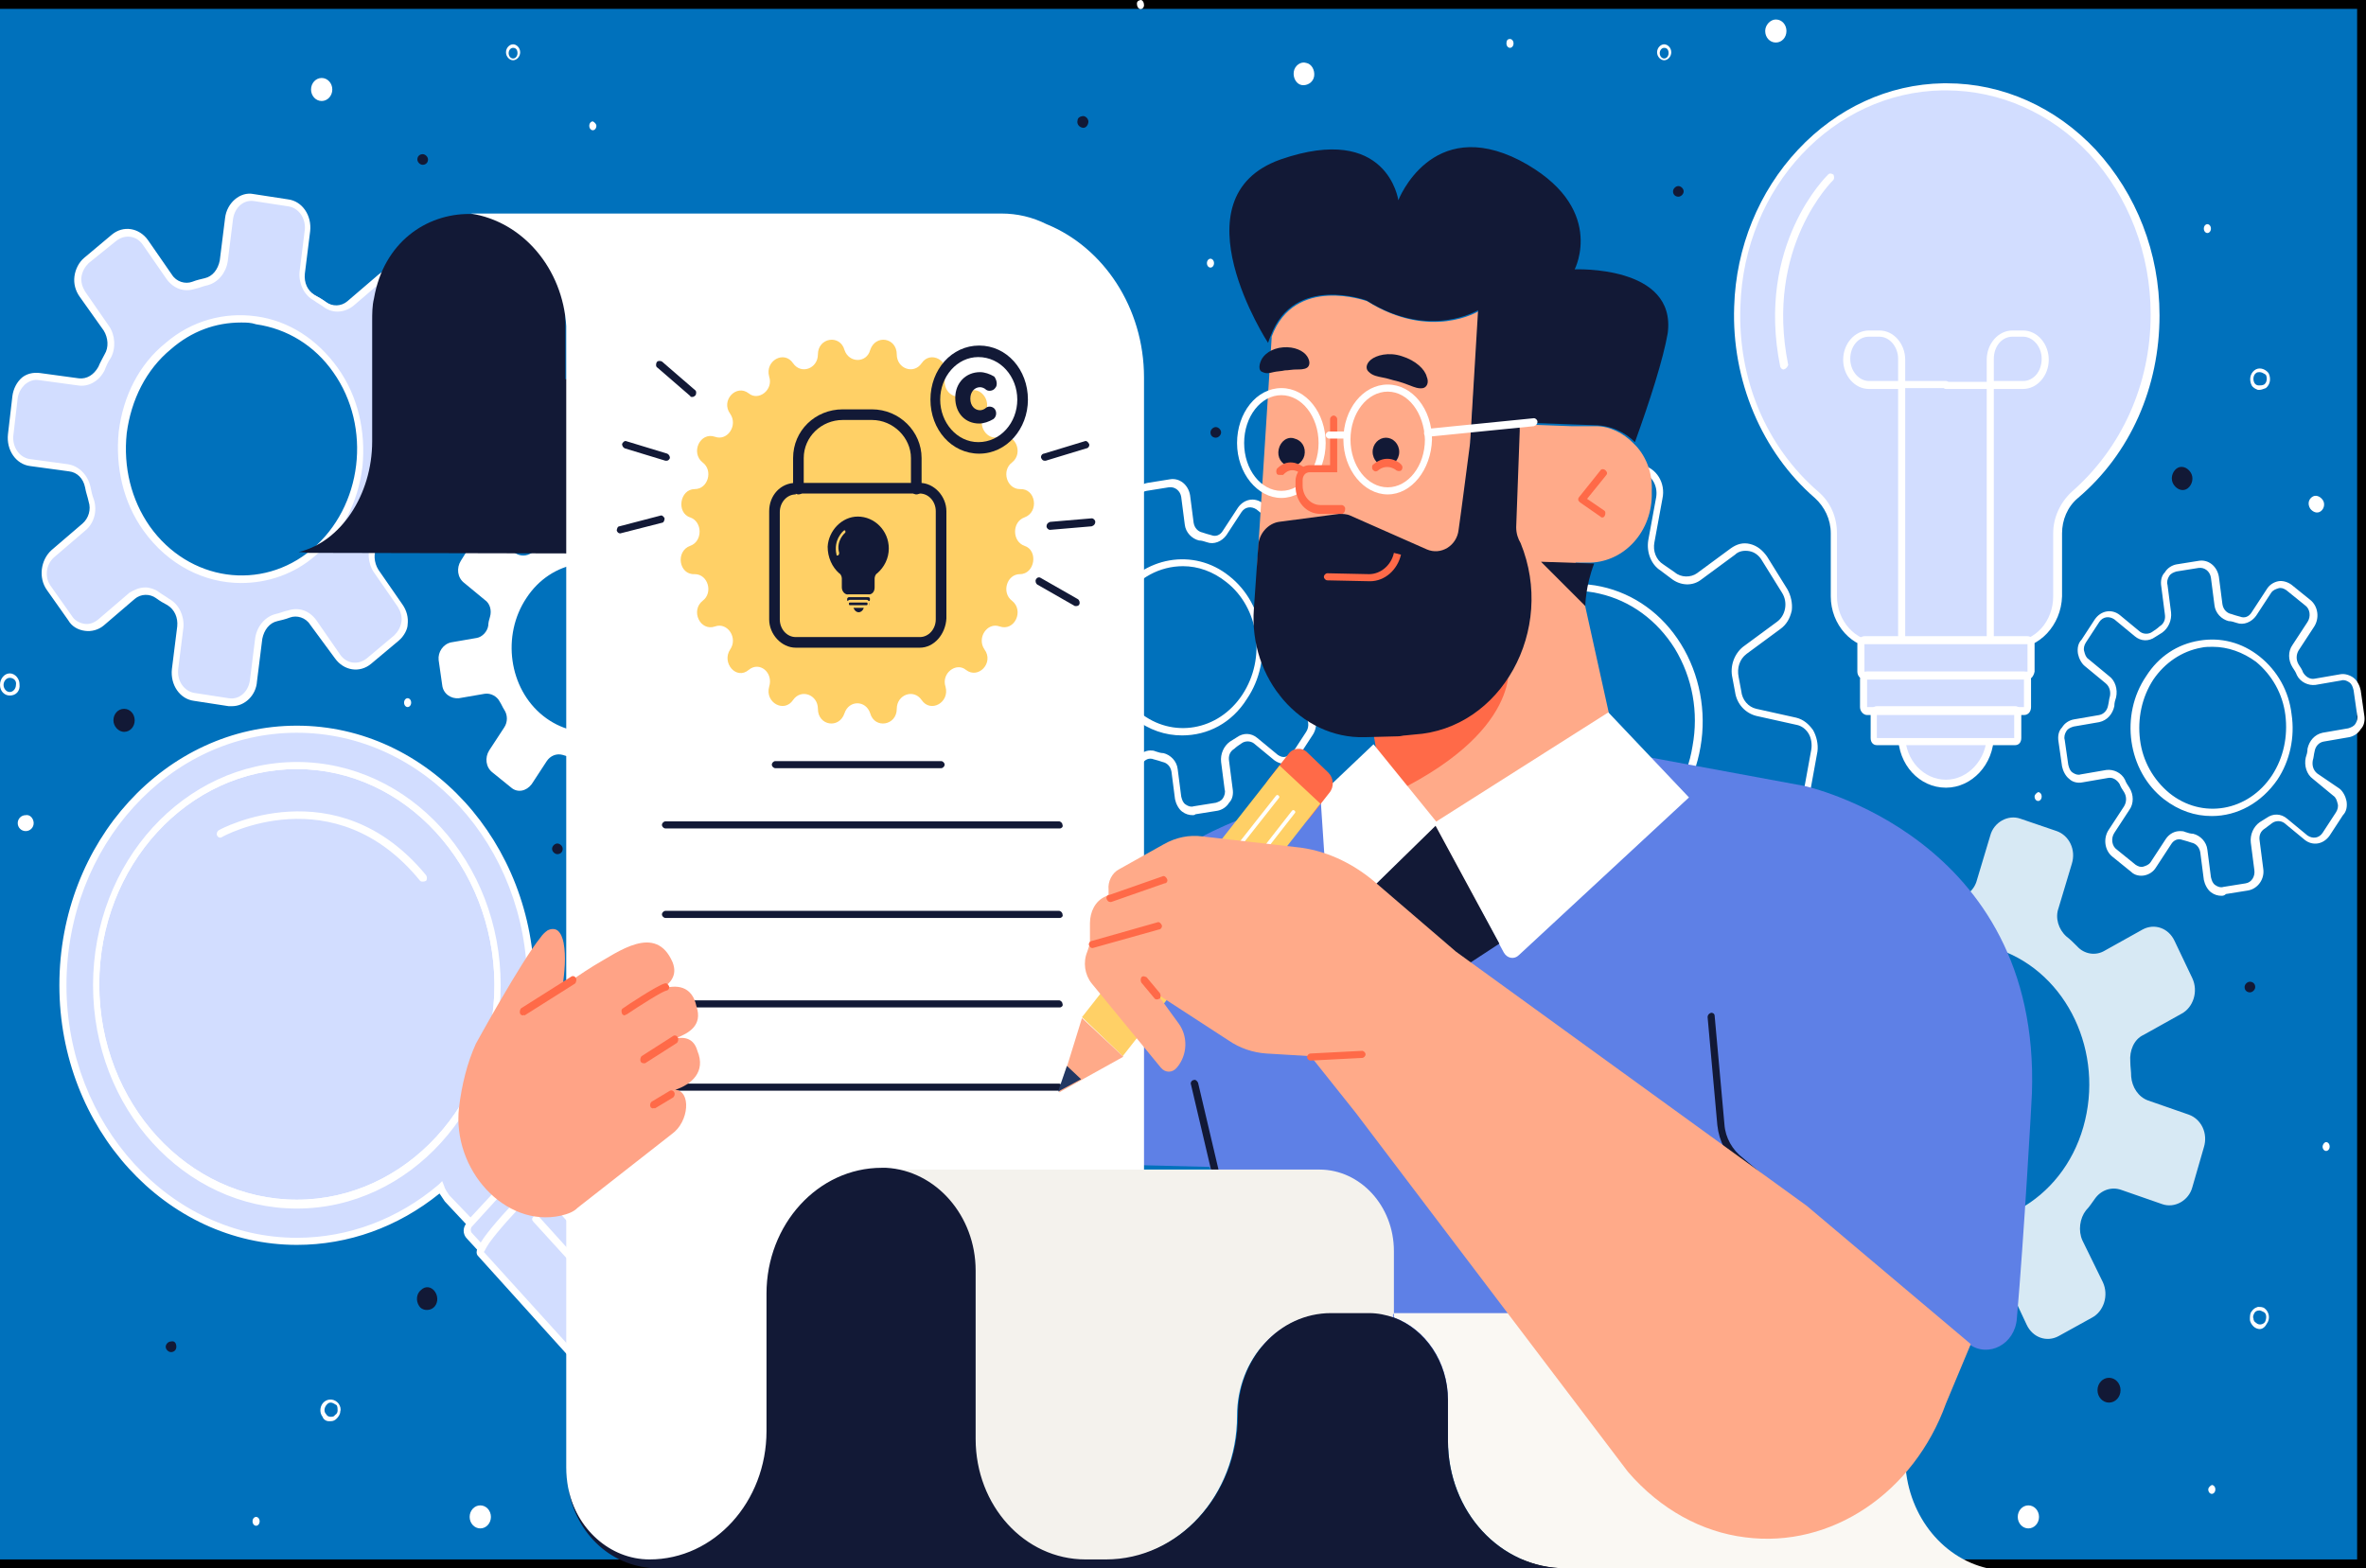 <?xml version="1.0" encoding="utf-8"?>
<!-- Generator: Adobe Illustrator 24.0.0, SVG Export Plug-In . SVG Version: 6.00 Build 0)  -->
<svg version="1.1" id="Layer_1" xmlns="http://www.w3.org/2000/svg" xmlns:xlink="http://www.w3.org/1999/xlink" x="0px" y="0px"
	 viewBox="0 0 267 177" style="enable-background:new 0 0 267 177;" xml:space="preserve">
<rect x="0" y="0" width="267" height="177" fill="#333333" stroke="none"/>
<style type="text/css">
	.st0{fill:#0071BC;stroke:#000000;stroke-miterlimit:10;}
	.st1{fill:#D2DDFF;}
	.st2{fill:#FFFFFF;}
	.st3{opacity:0.84;}
	.st4{fill:#121936;}
	.st5{fill:#5E80E6;}
	.st6{fill:#FFAA89;}
	.st7{fill:#FF6A48;}
	.st8{fill:none;stroke:#121936;stroke-width:5;stroke-linecap:round;stroke-linejoin:round;stroke-miterlimit:10;}
	.st9{fill:none;stroke:#FF6969;stroke-width:5;stroke-linecap:round;stroke-linejoin:round;stroke-miterlimit:10;}
	.st10{fill:#FFA386;}
	.st11{fill:#FFD066;}
	.st12{fill:#F4F2ED;}
	.st13{fill:none;stroke:#FAF8F3;stroke-width:0;stroke-linecap:round;stroke-linejoin:round;}
	.st14{fill:#FAF8F3;}
	.st15{fill:none;stroke:#121936;stroke-width:0;stroke-linecap:round;stroke-linejoin:round;}
	.st16{fill:#233863;}
</style>
<rect x="-0.5" y="0.5" class="st0" width="267" height="176"/>
<g>
	<g>
		<g>
			<g>
				<g>
					<path class="st1" d="M43.2,31l-3.5,3c-0.8,0.7-2,0.8-2.9,0.1c-0.4-0.3-0.8-0.5-1.3-0.8c-0.9-0.5-1.5-1.6-1.4-2.8l0.6-4.8
						c0.2-1.5-0.8-2.9-2.2-3.1l-3.9-0.6c-1.4-0.2-2.6,0.9-2.8,2.4l-0.6,4.8c-0.1,1.2-0.9,2.1-2,2.3c-0.5,0.1-0.9,0.3-1.4,0.4
						c-1,0.3-2.1,0-2.7-0.9l-2.7-3.9c-0.8-1.2-2.4-1.4-3.5-0.5l-3.1,2.6c-1.1,0.9-1.3,2.6-0.5,3.8l2.7,3.9c0.6,0.9,0.7,2.2,0.1,3.1
						c-0.3,0.5-0.5,0.9-0.7,1.4c-0.5,1-1.5,1.6-2.6,1.5l-4.4-0.6c-1.4-0.2-2.6,0.9-2.8,2.4l-0.5,4.3c-0.2,1.5,0.8,2.9,2.2,3.1
						l4.4,0.6c1.1,0.1,1.9,1,2.1,2.1c0.1,0.5,0.2,1,0.4,1.5c0.3,1.1,0,2.3-0.9,3l-3.5,3c-1.1,0.9-1.3,2.6-0.5,3.9l2.4,3.4
						c0.8,1.2,2.4,1.4,3.5,0.5l3.5-3c0.8-0.7,2-0.8,2.9-0.1c0.4,0.3,0.8,0.5,1.3,0.8c0.9,0.5,1.5,1.6,1.4,2.8l-0.6,4.8
						c-0.2,1.5,0.8,2.9,2.2,3.1l3.9,0.6c1.4,0.2,2.6-0.9,2.8-2.4l0.6-4.8c0.1-1.2,0.9-2.1,2-2.3c0.5-0.1,0.9-0.3,1.4-0.4
						c1-0.3,2.1,0,2.7,0.9l2.7,3.9c0.8,1.2,2.4,1.4,3.5,0.5l3.1-2.6c1.1-0.9,1.3-2.6,0.5-3.9l-2.7-3.9c-0.6-0.9-0.7-2.2-0.1-3.1
						c0.3-0.5,0.5-0.9,0.7-1.4c0.5-1,1.5-1.6,2.6-1.5l4.4,0.6c1.4,0.2,2.6-0.9,2.8-2.4l0.5-4.3c0.2-1.5-0.8-2.9-2.2-3.1l-4.4-0.6
						c-1.1-0.1-1.9-1-2.1-2.1c-0.1-0.5-0.2-1-0.4-1.5c-0.3-1.1,0-2.3,0.9-3l3.5-3c1.1-0.9,1.3-2.6,0.5-3.9l-2.4-3.4
						C45.8,30.3,44.2,30.1,43.2,31z M35.4,62.3c-5.9,5-14.3,3.8-18.8-2.7C12.1,53.2,13.2,44,19,39c5.9-5,14.3-3.8,18.8,2.7
						C42.4,48.1,41.3,57.3,35.4,62.3z"/>
					<path class="st2" d="M26.2,79.7c-0.1,0-0.2,0-0.4,0l-3.9-0.6c-1.6-0.2-2.7-1.8-2.5-3.6l0.6-4.8c0.1-1-0.3-1.9-1.1-2.4
						c-0.4-0.2-0.9-0.5-1.3-0.8c-0.7-0.5-1.7-0.5-2.4,0.1l-3.5,3c-0.6,0.5-1.4,0.7-2.1,0.6c-0.8-0.1-1.5-0.5-1.9-1.2l-2.4-3.4
						c-1-1.4-0.7-3.4,0.5-4.5l3.5-3c0.7-0.6,1-1.6,0.7-2.5c-0.1-0.5-0.3-1-0.4-1.6c-0.2-1-0.9-1.7-1.8-1.8l-4.4-0.6
						c-1.6-0.2-2.7-1.8-2.5-3.6l0.5-4.3c0.1-0.8,0.5-1.6,1.1-2.1C3,42.2,3.7,42,4.5,42.1l4.4,0.6c0.9,0.1,1.7-0.4,2.2-1.3
						c0.2-0.5,0.5-1,0.7-1.4c0.5-0.8,0.4-1.9-0.1-2.7L9,33.5c-0.5-0.7-0.7-1.5-0.6-2.3c0.1-0.8,0.5-1.6,1.1-2.1l3.1-2.6
						c1.3-1.1,3.1-0.8,4.1,0.6l2.7,3.9c0.5,0.8,1.5,1.1,2.3,0.8c0.5-0.2,1-0.3,1.4-0.4c0.9-0.2,1.5-1,1.7-2l0.6-4.8
						c0.2-1.7,1.7-3,3.2-2.7l3.9,0.6c1.6,0.2,2.7,1.8,2.5,3.6l-0.6,4.8c-0.1,1,0.3,1.9,1.1,2.4c0.4,0.2,0.9,0.5,1.3,0.8
						c0.7,0.5,1.7,0.5,2.4-0.1l3.5-3c1.3-1.1,3.1-0.8,4.1,0.6l2.4,3.4c1,1.4,0.7,3.4-0.5,4.5l-3.5,3c-0.7,0.6-1,1.6-0.7,2.5
						c0.1,0.5,0.3,1,0.4,1.6c0.2,1,0.9,1.7,1.8,1.8l4.4,0.6c0.8,0.1,1.5,0.5,1.9,1.2c0.5,0.7,0.7,1.5,0.6,2.3l-0.5,4.3
						c-0.1,0.8-0.5,1.6-1.1,2.1c-0.6,0.5-1.4,0.7-2.1,0.6l-4.4-0.6c-0.9-0.1-1.7,0.4-2.2,1.3c-0.2,0.5-0.5,1-0.7,1.4
						c-0.5,0.8-0.4,1.9,0.1,2.7l2.7,3.9c0.5,0.7,0.7,1.5,0.6,2.3C46,71,45.6,71.8,45,72.3l-3.1,2.6c-1.3,1.1-3.1,0.8-4.1-0.6
						L35,70.5c-0.5-0.8-1.5-1.1-2.3-0.8c-0.5,0.2-1,0.3-1.4,0.4c-0.9,0.2-1.5,1-1.7,2l-0.6,4.8C28.9,78.5,27.6,79.7,26.2,79.7z
						 M16.4,66.3c0.5,0,1.1,0.2,1.5,0.5c0.4,0.3,0.8,0.5,1.2,0.8c1.1,0.6,1.7,1.9,1.6,3.2l-0.6,4.8c-0.1,1.3,0.7,2.4,1.8,2.6
						l3.9,0.6c1.2,0.2,2.2-0.7,2.4-2l0.6-4.8c0.2-1.3,1.1-2.4,2.3-2.7c0.5-0.1,0.9-0.3,1.4-0.4c1.2-0.4,2.4,0,3.2,1.1l2.7,3.9
						c0.7,1,2,1.2,3,0.4l3.1-2.6c0.4-0.4,0.7-0.9,0.8-1.5c0.1-0.6-0.1-1.2-0.4-1.7l-2.7-3.9c-0.7-1-0.8-2.5-0.2-3.6
						c0.3-0.4,0.5-0.9,0.7-1.4c0.6-1.2,1.8-1.9,3-1.7l4.4,0.6c0.6,0.1,1.1-0.1,1.6-0.5c0.4-0.4,0.7-0.9,0.8-1.5l0.5-4.3
						c0.1-0.6-0.1-1.2-0.4-1.7c-0.3-0.5-0.8-0.8-1.4-0.9l-4.4-0.6c-1.2-0.2-2.2-1.2-2.5-2.5c-0.1-0.5-0.2-1-0.4-1.5
						c-0.4-1.3,0-2.7,1-3.5l3.5-3c0.9-0.8,1.1-2.2,0.4-3.2l-2.4-3.4c-0.7-1-2-1.2-3-0.4l-3.5,3c-1,0.8-2.3,0.9-3.3,0.2
						c-0.4-0.3-0.8-0.5-1.2-0.8c-1.1-0.6-1.7-1.9-1.6-3.2l0.6-4.8c0.1-1.3-0.7-2.4-1.8-2.6l-3.9-0.6c-1.2-0.2-2.2,0.7-2.4,2
						l-0.6,4.8c-0.2,1.3-1.1,2.4-2.3,2.7c-0.5,0.1-0.9,0.3-1.4,0.4c-1.2,0.4-2.4,0-3.2-1.1l-2.7-3.9c-0.7-1-2-1.2-3-0.4L10,29.7
						c-0.4,0.4-0.7,0.9-0.8,1.5c-0.1,0.6,0.1,1.2,0.4,1.7l2.7,3.9c0.7,1,0.8,2.5,0.2,3.6c-0.3,0.4-0.5,0.9-0.7,1.4
						c-0.6,1.2-1.8,1.9-3,1.7l-4.4-0.6c-0.6-0.1-1.1,0.1-1.6,0.5c-0.4,0.4-0.7,0.9-0.8,1.5l-0.5,4.3c-0.1,1.3,0.7,2.4,1.8,2.6
						l4.4,0.6c1.2,0.2,2.2,1.2,2.5,2.5c0.1,0.5,0.2,1,0.4,1.5c0.4,1.3,0,2.7-1,3.5l-3.5,3c-0.9,0.8-1.1,2.2-0.4,3.2l2.4,3.4
						c0.3,0.5,0.8,0.8,1.4,0.9c0.6,0.1,1.1-0.1,1.6-0.5l3.5-3C15.1,66.6,15.7,66.3,16.4,66.3z M43.2,31L43.2,31L43.2,31z M27.2,65.8
						c-4.1,0-8.2-2-11-5.9c-2.3-3.2-3.2-7.2-2.8-11.2c0.5-4,2.3-7.6,5.3-10c2.9-2.5,6.6-3.5,10.2-3c3.7,0.5,6.9,2.6,9.2,5.8
						c2.3,3.2,3.2,7.2,2.8,11.2c-0.5,4-2.3,7.6-5.3,10l0,0C33.2,64.8,30.2,65.8,27.2,65.8z M27.2,36.4c-2.9,0-5.6,1-7.9,3
						c-2.8,2.3-4.5,5.7-5,9.5c-0.4,3.8,0.5,7.5,2.6,10.5c4.4,6.2,12.6,7.4,18.3,2.6l0,0c5.7-4.8,6.8-13.8,2.4-20
						c-2.1-3-5.2-4.9-8.7-5.4C28.3,36.4,27.8,36.4,27.2,36.4z M35.4,62.3L35.4,62.3L35.4,62.3z"/>
				</g>
			</g>
		</g>
		<g>
			<g>
				<g>
					<ellipse class="st1" cx="33.5" cy="111.2" rx="22.6" ry="24.8"/>
					<path class="st2" d="M33.5,136.4c-12.7,0-23-11.3-23-25.2c0-13.9,10.3-25.2,23-25.2c12.7,0,23,11.3,23,25.2
						C56.5,125,46.2,136.4,33.5,136.4z M33.5,86.8c-12.3,0-22.3,10.9-22.3,24.3c0,13.4,10,24.3,22.3,24.3
						c12.3,0,22.3-10.9,22.3-24.3C55.7,97.7,45.7,86.8,33.5,86.8z"/>
				</g>
				<g>
					<g>
						<ellipse class="st1" cx="33.5" cy="111.2" rx="22.6" ry="24.8"/>
						<path class="st2" d="M33.5,136.4c-12.7,0-23-11.3-23-25.2c0-13.9,10.3-25.2,23-25.2c12.7,0,23,11.3,23,25.2
							C56.5,125,46.2,136.4,33.5,136.4z M33.5,86.8c-12.3,0-22.3,10.9-22.3,24.3c0,13.4,10,24.3,22.3,24.3
							c12.3,0,22.3-10.9,22.3-24.3C55.7,97.7,45.7,86.8,33.5,86.8z"/>
					</g>
					<g>
						<path class="st1" d="M54.8,130.3c-0.3-0.3-0.6-0.6-1-0.7c3.8-5,6.1-11.4,6.1-18.5c0-16-11.8-28.9-26.4-28.9S7,95.2,7,111.2
							c0,16,11.8,28.9,26.4,28.9c6.1,0,11.7-2.3,16.2-6.1c0.2,0.5,0.4,0.9,0.7,1.2l2.7,2.8l4.4-4.8L54.8,130.3z M33.5,135.9
							c-12.5,0-22.6-11.1-22.6-24.8c0-13.7,10.1-24.8,22.6-24.8c12.5,0,22.6,11.1,22.6,24.8C56.1,124.8,46,135.9,33.5,135.9z"/>
						<path class="st2" d="M33.5,140.5c-14.8,0-26.8-13.2-26.8-29.3c0-16.2,12-29.3,26.8-29.3c14.8,0,26.8,13.2,26.8,29.3
							c0,6.7-2.1,13.1-5.9,18.3c0.2,0.2,0.5,0.3,0.7,0.5h0l3,3.2l-5,5.5l-2.9-3.1c-0.2-0.3-0.4-0.6-0.6-0.9
							C44.9,138.5,39.3,140.5,33.5,140.5z M33.5,82.7c-14.4,0-26,12.8-26,28.5c0,15.7,11.7,28.5,26,28.5c5.8,0,11.4-2.1,16-6
							l0.4-0.4l0.2,0.5c0.1,0.4,0.4,0.8,0.6,1.1l2.4,2.5l3.9-4.2l-2.4-2.6h0c-0.2-0.3-0.5-0.5-0.9-0.6l-0.5-0.2l0.3-0.4
							c3.9-5.1,6-11.6,6-18.2C59.5,95.4,47.8,82.7,33.5,82.7z M33.5,136.4c-12.7,0-23-11.3-23-25.2c0-13.9,10.3-25.2,23-25.2
							c12.7,0,23,11.3,23,25.2C56.5,125,46.2,136.4,33.5,136.4z M33.5,86.8c-12.3,0-22.3,10.9-22.3,24.3c0,13.4,10,24.3,22.3,24.3
							c12.3,0,22.3-10.9,22.3-24.3C55.7,97.7,45.7,86.8,33.5,86.8z"/>
					</g>
					<g>
						<path class="st1" d="M62.6,136.5l-3.5-3.8c-0.3-0.3-0.8-0.3-1.1,0l-0.5,0.6l-4.4,4.8l-0.2,0.2c-0.3,0.3-0.3,0.9,0,1.2l3.5,3.8
							c0.3,0.3,0.8,0.3,1.1,0l5.1-5.6C62.9,137.3,62.9,136.8,62.6,136.5z"/>
						<path class="st2" d="M57,144c-0.3,0-0.6-0.1-0.8-0.4l-3.5-3.8c-0.5-0.5-0.5-1.3,0-1.8l5.1-5.6c0.5-0.5,1.2-0.5,1.6,0l3.5,3.8
							c0.2,0.2,0.3,0.6,0.3,0.9c0,0.3-0.1,0.7-0.3,0.9l-5.1,5.6C57.6,143.8,57.3,144,57,144z M58.6,132.8c-0.1,0-0.2,0-0.3,0.1
							l-5.1,5.6c-0.1,0.2-0.1,0.4,0,0.6l3.5,3.8c0.1,0.2,0.4,0.2,0.5,0l5.1-5.6c0.1-0.1,0.1-0.2,0.1-0.3c0-0.1,0-0.2-0.1-0.3
							l-3.5-3.8C58.8,132.9,58.7,132.8,58.6,132.8z"/>
					</g>
				</g>
				<g>
					<path class="st1" d="M79.7,154.5L61,133.9c-0.1-0.2-0.8,0.4-1.7,1.3c-1.4,1.4-3.3,3.5-4.4,4.9c-0.5,0.7-0.9,1.3-0.7,1.4
						L72.8,162c1.9,2.1,5,2.1,6.9,0C81.5,159.9,81.5,156.6,79.7,154.5z"/>
					<path class="st2" d="M76.2,164c-1.4,0-2.7-0.6-3.7-1.7l-18.6-20.6c-0.3-0.4,0-1,0.7-2c1-1.4,2.9-3.5,4.4-5
						c1.6-1.5,2-1.6,2.3-1.3l18.6,20.6c2,2.3,2,5.9,0,8.2C78.9,163.4,77.6,164,76.2,164z M54.6,141.3l18.5,20.4
						c0.8,0.9,2,1.4,3.1,1.4c1.2,0,2.3-0.5,3.1-1.4c1.7-1.9,1.7-5.1,0-7l-18.5-20.4c-0.2,0.1-0.5,0.4-1.3,1.1
						c-1.4,1.4-3.3,3.5-4.3,4.9C54.8,140.9,54.7,141.2,54.6,141.3z M60.8,134.2C60.8,134.2,60.8,134.2,60.8,134.2L60.8,134.2z"/>
				</g>
				<g>
					<ellipse class="st1" cx="77.2" cy="158.6" rx="1.4" ry="1.5"/>
					<path class="st2" d="M77.2,160.5c-1,0-1.8-0.9-1.8-1.9c0-1.1,0.8-1.9,1.8-1.9c1,0,1.8,0.9,1.8,1.9
						C79,159.7,78.2,160.5,77.2,160.5z M77.2,157.5c-0.5,0-1,0.5-1,1.1c0,0.6,0.4,1.1,1,1.1c0.5,0,1-0.5,1-1.1
						C78.2,158,77.7,157.5,77.2,157.5z"/>
				</g>
				<g>
					<line class="st1" x1="60.4" y1="137.6" x2="72.8" y2="151.1"/>
					<path class="st2" d="M72.8,151.5c-0.1,0-0.2,0-0.3-0.1l-12.3-13.5c-0.2-0.2-0.2-0.4,0-0.6c0.2-0.2,0.4-0.2,0.6,0L73,150.8
						c0.2,0.2,0.2,0.4,0,0.6C73,151.5,72.9,151.5,72.8,151.5z"/>
				</g>
				<g>
					<path class="st1" d="M24.8,94c0,0,12.9-7.2,22.9,5"/>
					<path class="st2" d="M47.7,99.5c-0.1,0-0.2,0-0.3-0.1c-9.7-11.9-22.3-5-22.4-4.9c-0.2,0.1-0.4,0-0.5-0.2
						c-0.1-0.2,0-0.5,0.2-0.6c0.1-0.1,13.3-7.2,23.4,5.1c0.1,0.2,0.1,0.4,0,0.6C47.9,99.5,47.8,99.5,47.7,99.5z"/>
				</g>
			</g>
		</g>
		<g>
			<g>
				<path class="st2" d="M73.2,57.6l-1.7,2.6c-0.4,0.6-1.1,0.9-1.8,0.7c-0.3-0.1-0.6-0.2-0.9-0.2c-0.7-0.1-1.2-0.7-1.3-1.5L67,56
					c-0.1-1-1-1.6-1.9-1.5L62.6,55c-0.9,0.2-1.5,1.1-1.4,2l0.4,3.1c0.1,0.7-0.2,1.5-0.8,1.8c-0.3,0.2-0.5,0.3-0.8,0.5
					c-0.6,0.4-1.3,0.4-1.9,0l-2.3-1.9c-0.7-0.6-1.7-0.4-2.3,0.4L52,63.3c-0.5,0.8-0.4,1.9,0.4,2.5l2.3,1.9c0.6,0.4,0.8,1.2,0.6,1.9
					c-0.1,0.3-0.2,0.7-0.2,1c-0.1,0.7-0.7,1.3-1.3,1.4l-2.9,0.5c-0.9,0.2-1.5,1.1-1.4,2l0.4,2.8c0.1,1,1,1.6,1.9,1.5l2.9-0.5
					c0.7-0.1,1.4,0.3,1.7,0.9c0.2,0.3,0.3,0.6,0.5,0.9c0.4,0.6,0.4,1.4,0,2l-1.7,2.6c-0.5,0.8-0.4,1.9,0.4,2.5l2.1,1.7
					c0.7,0.6,1.7,0.4,2.3-0.4l1.7-2.6c0.4-0.6,1.1-0.9,1.8-0.7c0.3,0.1,0.6,0.2,0.9,0.2c0.7,0.1,1.2,0.7,1.3,1.5l0.4,3.1
					c0.1,1,1,1.6,1.9,1.5l2.5-0.4c0.9-0.2,1.5-1.1,1.4-2L71.3,86c-0.1-0.7,0.2-1.5,0.8-1.8c0.3-0.2,0.5-0.3,0.8-0.5
					c0.6-0.4,1.3-0.4,1.9,0l2.3,1.9c0.7,0.6,1.7,0.4,2.3-0.4l1.5-2.3c0.5-0.8,0.4-1.9-0.4-2.5l-2.3-1.9c-0.6-0.4-0.8-1.2-0.6-1.9
					c0.1-0.3,0.2-0.7,0.2-1c0.1-0.7,0.7-1.3,1.3-1.4l2.9-0.5c0.9-0.2,1.5-1.1,1.4-2L83,68.8c-0.1-1-1-1.6-1.9-1.5l-2.9,0.5
					c-0.7,0.1-1.4-0.3-1.7-0.9c-0.2-0.3-0.3-0.6-0.5-0.9c-0.4-0.6-0.4-1.4,0-2l1.7-2.6c0.5-0.8,0.4-1.9-0.4-2.5l-2.1-1.7
					C74.7,56.7,73.7,56.8,73.2,57.6z M73.5,78.7c-2.8,4.3-8.3,5.2-12.2,2.1c-3.9-3.1-4.7-9.1-1.9-13.3c2.8-4.3,8.3-5.2,12.2-2.1
					C75.5,68.4,76.4,74.4,73.5,78.7z"/>
			</g>
		</g>
		<g>
			<path class="st2" d="M250.7,101.1c-0.4,0-0.8-0.1-1.2-0.4c-0.4-0.3-0.7-0.9-0.8-1.4l-0.4-3.1c-0.1-0.6-0.5-1-1-1.1
				c-0.3-0.1-0.6-0.2-1-0.3c-0.5-0.2-1,0-1.3,0.5l-1.7,2.6c-0.3,0.5-0.8,0.8-1.3,0.9c-0.5,0.1-1.1,0-1.5-0.4l-2.1-1.7
				c-0.9-0.7-1.1-2.1-0.4-3.1l1.7-2.6c0.3-0.5,0.3-1.1,0-1.6c-0.2-0.3-0.4-0.6-0.5-0.9c-0.3-0.5-0.8-0.8-1.3-0.7l-2.9,0.5
				c-0.5,0.1-1.1,0-1.5-0.4c-0.4-0.3-0.7-0.9-0.8-1.4l-0.4-2.8c-0.1-0.6,0-1.2,0.4-1.6c0.3-0.5,0.8-0.8,1.3-0.9l2.9-0.5
				c0.5-0.1,0.9-0.5,1-1.1c0.1-0.4,0.1-0.7,0.2-1c0.1-0.5,0-1.1-0.5-1.5l-2.3-1.9c-0.4-0.3-0.7-0.9-0.8-1.4c-0.1-0.6,0-1.2,0.4-1.6
				l1.5-2.3c0.7-1,1.9-1.2,2.8-0.5l2.3,1.9c0.4,0.3,1,0.3,1.4,0c0.3-0.2,0.6-0.4,0.8-0.6c0.5-0.3,0.7-0.8,0.6-1.4l-0.4-3.1
				c-0.1-0.6,0-1.2,0.4-1.6c0.3-0.5,0.8-0.8,1.3-0.9l2.5-0.4c1.1-0.2,2.1,0.6,2.3,1.8l0.4,3.1c0.1,0.6,0.5,1,1,1.1
				c0.3,0.1,0.6,0.2,1,0.3c0.5,0.2,1,0,1.3-0.5l1.7-2.6c0.3-0.5,0.8-0.8,1.3-0.9c0.5-0.1,1.1,0.1,1.5,0.4l2.1,1.7
				c0.9,0.7,1.1,2.1,0.4,3.1l-1.7,2.6c-0.3,0.5-0.3,1.1,0,1.6c0.2,0.3,0.4,0.6,0.5,0.9c0.3,0.5,0.8,0.8,1.3,0.7l2.9-0.5
				c0.5-0.1,1.1,0.1,1.5,0.4c0.4,0.3,0.7,0.9,0.8,1.4l0.4,2.8c0.1,0.6,0,1.2-0.4,1.6c-0.3,0.5-0.8,0.8-1.3,0.9l-2.9,0.5
				c-0.5,0.1-0.9,0.5-1,1.1c-0.1,0.4-0.1,0.7-0.2,1c-0.1,0.5,0,1.1,0.5,1.5L264,89c0.4,0.3,0.7,0.9,0.8,1.4c0.1,0.6,0,1.2-0.4,1.6
				l-1.5,2.3c-0.7,1-1.9,1.2-2.8,0.5l-2.3-1.9c-0.4-0.3-1-0.3-1.4,0c-0.3,0.2-0.5,0.4-0.8,0.6c-0.5,0.3-0.7,0.8-0.6,1.4l0.4,3.1
				c0.2,1.2-0.6,2.3-1.7,2.5l-2.5,0.4C251,101.1,250.8,101.1,250.7,101.1z M246,93.8c0.2,0,0.4,0,0.6,0.1c0.3,0.1,0.6,0.2,0.9,0.2
				c0.8,0.2,1.5,0.9,1.6,1.8l0.4,3.1c0.1,0.4,0.2,0.7,0.5,0.9c0.3,0.2,0.6,0.3,0.9,0.2l2.5-0.4c0.7-0.1,1.1-0.8,1-1.5l-0.4-3.1
				c-0.1-0.9,0.3-1.8,1-2.3c0.3-0.2,0.5-0.3,0.8-0.5c0.7-0.5,1.6-0.5,2.3,0.1l2.3,1.9c0.6,0.4,1.3,0.3,1.7-0.3l1.5-2.3
				c0.2-0.3,0.3-0.7,0.2-1c-0.1-0.4-0.2-0.7-0.5-0.9l-2.3-1.9c-0.7-0.5-1-1.5-0.8-2.4c0.1-0.3,0.2-0.6,0.2-1
				c0.2-0.9,0.8-1.6,1.7-1.8l2.9-0.5c0.3-0.1,0.6-0.2,0.8-0.5c0.2-0.3,0.3-0.7,0.2-1l-0.4-2.8c-0.1-0.4-0.2-0.7-0.5-0.9
				c-0.3-0.2-0.6-0.3-0.9-0.2l-2.9,0.5c-0.8,0.1-1.7-0.3-2.1-1.1c-0.1-0.3-0.3-0.6-0.5-0.9c-0.5-0.8-0.5-1.8,0-2.5l1.7-2.6
				c0.4-0.6,0.3-1.5-0.3-1.9l-2.1-1.7c-0.3-0.2-0.6-0.3-0.9-0.2c-0.3,0.1-0.6,0.2-0.8,0.5v0l-1.7,2.6c-0.5,0.7-1.4,1.1-2.2,0.8
				c-0.3-0.1-0.6-0.2-0.9-0.2c-0.8-0.2-1.5-0.9-1.6-1.8l-0.4-3.1c-0.1-0.7-0.7-1.2-1.4-1.1l-2.5,0.4c-0.3,0.1-0.6,0.2-0.8,0.5
				c-0.2,0.3-0.3,0.7-0.2,1l0.4,3.1c0.1,0.9-0.3,1.8-1,2.3c-0.3,0.2-0.5,0.3-0.8,0.5c-0.7,0.5-1.6,0.5-2.3-0.1l-2.3-1.9
				c-0.6-0.4-1.3-0.3-1.7,0.3l-1.5,2.3c-0.2,0.3-0.3,0.7-0.2,1c0.1,0.4,0.2,0.7,0.5,0.9l2.3,1.9c0.7,0.5,1,1.5,0.8,2.4
				c-0.1,0.3-0.2,0.6-0.2,1c-0.2,0.9-0.8,1.6-1.7,1.8l-2.9,0.5c-0.3,0.1-0.6,0.2-0.8,0.5c-0.2,0.3-0.3,0.7-0.2,1l0.4,2.8
				c0.1,0.4,0.2,0.7,0.5,0.9c0.3,0.2,0.6,0.3,0.9,0.2l2.9-0.5c0.8-0.1,1.7,0.3,2.1,1.1c0.1,0.3,0.3,0.6,0.5,0.9
				c0.5,0.8,0.5,1.8,0,2.5l-1.7,2.6c-0.4,0.6-0.3,1.5,0.3,1.9l2.1,1.7c0.3,0.2,0.6,0.3,0.9,0.2c0.3-0.1,0.6-0.2,0.8-0.5l1.7-2.6
				C244.8,94.1,245.4,93.8,246,93.8z M256.3,66.7L256.3,66.7L256.3,66.7z M249.6,92.1c-1.9,0-3.7-0.6-5.4-1.9c-4.1-3.2-5-9.5-2-13.9
				c1.4-2.2,3.5-3.6,6-4c2.4-0.4,4.8,0.2,6.8,1.8c2,1.6,3.3,3.9,3.6,6.5c0.4,2.6-0.2,5.3-1.6,7.4C255.2,90.6,252.5,92.1,249.6,92.1z
				 M249.7,73c-0.4,0-0.9,0-1.3,0.1c-2.2,0.4-4.1,1.7-5.4,3.6c-1.3,2-1.8,4.4-1.5,6.8c0.3,2.4,1.5,4.5,3.3,6c3.7,3,8.9,2.1,11.6-2
				c1.3-2,1.8-4.4,1.5-6.8c-0.3-2.4-1.5-4.5-3.3-6C253.1,73.6,251.4,73,249.7,73z"/>
		</g>
		<g>
			<path class="st2" d="M134.6,92c-0.4,0-0.8-0.1-1.2-0.4c-0.4-0.3-0.7-0.9-0.8-1.4l-0.4-3.1c-0.1-0.6-0.5-1-1-1.1
				c-0.3-0.1-0.6-0.2-1-0.3c-0.5-0.2-1,0-1.3,0.5l-1.7,2.6c-0.7,1-1.9,1.2-2.8,0.5l-2.1-1.7c-0.9-0.7-1.1-2.1-0.4-3.1l1.7-2.6
				c0.3-0.5,0.3-1.1,0-1.6c-0.2-0.3-0.4-0.6-0.5-0.9c-0.3-0.5-0.8-0.8-1.3-0.7l-2.9,0.5c-1.1,0.2-2.1-0.6-2.3-1.8l-0.4-2.8
				c-0.1-0.6,0-1.2,0.4-1.6c0.3-0.5,0.8-0.8,1.3-0.9l2.9-0.5c0.5-0.1,0.9-0.5,1-1.1c0.1-0.3,0.1-0.7,0.2-1c0.1-0.5,0-1.1-0.5-1.5
				l-2.3-1.9c-0.9-0.7-1.1-2.1-0.4-3.1l1.5-2.3c0.3-0.5,0.8-0.8,1.3-0.9c0.5-0.1,1.1,0.1,1.5,0.4l2.3,1.9c0.4,0.3,1,0.3,1.4,0
				c0.3-0.2,0.6-0.4,0.8-0.6c0.5-0.3,0.7-0.8,0.6-1.4l-0.4-3.1c-0.2-1.2,0.6-2.3,1.7-2.5l2.5-0.4c1.1-0.2,2.1,0.6,2.3,1.8l0.4,3.1
				c0.1,0.6,0.5,1,1,1.1c0.3,0.1,0.6,0.2,1,0.3c0.5,0.2,1,0,1.3-0.5l1.7-2.6c0.7-1,1.9-1.2,2.8-0.5l2.1,1.7c0.4,0.3,0.7,0.9,0.8,1.4
				c0.1,0.6,0,1.2-0.4,1.6l-1.7,2.6c-0.3,0.5-0.3,1.1,0,1.6c0.2,0.3,0.4,0.6,0.5,0.9c0.3,0.5,0.8,0.8,1.3,0.7l2.9-0.5
				c1.1-0.2,2.1,0.6,2.3,1.8l0.4,2.8c0.2,1.2-0.6,2.3-1.7,2.5l-2.9,0.5c-0.5,0.1-0.9,0.5-1,1.1c-0.1,0.3-0.1,0.7-0.2,1
				c-0.1,0.5,0,1.1,0.5,1.5l2.3,1.9c0.9,0.7,1.1,2.1,0.4,3.1l-1.5,2.3c-0.3,0.5-0.8,0.8-1.3,0.9c-0.5,0.1-1.1-0.1-1.5-0.4l-2.3-1.9
				c-0.4-0.3-1-0.3-1.4,0c-0.3,0.2-0.6,0.4-0.8,0.6c-0.5,0.3-0.7,0.8-0.6,1.4l0.4,3.1c0.1,0.6,0,1.2-0.4,1.6
				c-0.3,0.5-0.8,0.8-1.3,0.9l-2.5,0.4C134.8,92,134.7,92,134.6,92z M129.8,84.7c0.2,0,0.4,0,0.6,0.1c0.3,0.1,0.6,0.2,0.9,0.2
				c0.8,0.2,1.5,0.9,1.6,1.8l0.4,3.1c0.1,0.4,0.2,0.7,0.5,0.9c0.3,0.2,0.6,0.3,0.9,0.2l2.5-0.4c0.3-0.1,0.6-0.2,0.8-0.5
				c0.2-0.3,0.3-0.7,0.2-1l-0.4-3.1c-0.1-0.9,0.3-1.8,1-2.3c0.3-0.2,0.5-0.3,0.8-0.5c0.7-0.5,1.6-0.5,2.3,0.1l2.3,1.9
				c0.3,0.2,0.6,0.3,0.9,0.2c0.3-0.1,0.6-0.2,0.8-0.5l1.5-2.3c0.4-0.6,0.3-1.5-0.3-1.9l-2.3-1.9c-0.7-0.5-1-1.5-0.8-2.4
				c0.1-0.3,0.2-0.6,0.2-1c0.2-0.9,0.8-1.6,1.7-1.8l2.9-0.5c0.7-0.1,1.1-0.8,1-1.5l-0.4-2.8c-0.1-0.7-0.7-1.2-1.4-1.1l-2.9,0.5
				c-0.8,0.1-1.7-0.3-2.1-1.1c-0.1-0.3-0.3-0.6-0.5-0.9c-0.5-0.8-0.5-1.8,0-2.5l1.7-2.6c0.2-0.3,0.3-0.6,0.2-1
				c-0.1-0.4-0.2-0.7-0.5-0.9l-2.1-1.7c-0.6-0.4-1.3-0.3-1.7,0.3v0l-1.7,2.6c-0.5,0.7-1.4,1.1-2.2,0.8c-0.3-0.1-0.6-0.2-0.9-0.2
				c-0.8-0.2-1.5-0.9-1.6-1.8l-0.4-3.1c-0.1-0.7-0.7-1.2-1.4-1.1l-2.5,0.4c-0.7,0.1-1.1,0.8-1,1.5l0.4,3.1c0.1,0.9-0.3,1.8-1,2.3
				c-0.3,0.2-0.5,0.3-0.8,0.5c-0.7,0.5-1.6,0.5-2.3-0.1l-2.3-1.9c-0.3-0.2-0.6-0.3-0.9-0.2c-0.3,0.1-0.6,0.2-0.8,0.5l-1.5,2.3
				c-0.4,0.6-0.3,1.5,0.3,1.9l2.3,1.9c0.7,0.5,1,1.5,0.8,2.4c-0.1,0.3-0.2,0.6-0.2,1c-0.2,0.9-0.8,1.6-1.7,1.8l-2.9,0.5
				c-0.3,0.1-0.6,0.2-0.8,0.5c-0.2,0.3-0.3,0.7-0.2,1l0.4,2.8c0.1,0.7,0.7,1.2,1.4,1.1l2.9-0.5c0.8-0.1,1.7,0.3,2.1,1.1
				c0.1,0.3,0.3,0.6,0.5,0.9c0.5,0.8,0.5,1.8,0,2.5l-1.7,2.6c-0.4,0.6-0.3,1.5,0.3,1.9l2.1,1.7c0.6,0.4,1.3,0.3,1.7-0.3l1.7-2.6
				C128.6,85.1,129.2,84.7,129.8,84.7z M140.1,57.6L140.1,57.6L140.1,57.6z M133.4,83c-1.9,0-3.7-0.6-5.4-1.9
				c-2-1.6-3.3-3.9-3.6-6.5c-0.4-2.6,0.2-5.3,1.6-7.4c3-4.4,8.7-5.4,12.7-2.2c4.1,3.2,5,9.5,2,13.9l0,0C139,81.6,136.3,83,133.4,83z
				 M133.5,63.9c-2.6,0-5.1,1.3-6.7,3.7c-1.3,2-1.8,4.4-1.5,6.8c0.3,2.4,1.5,4.5,3.3,6c3.7,3,8.9,2.1,11.6-2l0,0
				c2.7-4.1,1.9-9.8-1.8-12.7C136.9,64.5,135.2,63.9,133.5,63.9z M140.5,78.7L140.5,78.7L140.5,78.7z"/>
		</g>
		<g>
			<g>
				<g>
					<path class="st2" d="M175.4,111c-0.2,0-0.4,0-0.6-0.1l-4-0.8c-0.8-0.2-1.4-0.7-1.9-1.4c-0.4-0.7-0.6-1.6-0.5-2.4l0.9-4.9
						c0.2-1-0.2-2-1-2.5c-0.4-0.3-0.9-0.6-1.3-0.9c-0.8-0.6-1.8-0.6-2.5-0.1l-3.8,2.8c-0.7,0.5-1.4,0.7-2.2,0.5
						c-0.8-0.2-1.4-0.7-1.9-1.4l-2.3-3.7c-0.4-0.7-0.6-1.6-0.5-2.4c0.2-0.9,0.6-1.6,1.3-2.1l3.8-2.8c0.8-0.6,1.1-1.6,0.9-2.6
						c-0.1-0.5-0.2-1.1-0.3-1.6c-0.1-1-0.8-1.8-1.7-2l-4.5-1c-0.8-0.2-1.4-0.7-1.9-1.4c-0.4-0.7-0.6-1.6-0.5-2.4l0.8-4.4
						c0.3-1.8,1.9-2.9,3.5-2.6l4.5,1c0.9,0.2,1.8-0.3,2.3-1.1c0.3-0.5,0.5-0.9,0.8-1.4c0.5-0.8,0.6-1.9,0.1-2.8l-2.6-4.1
						c-0.9-1.5-0.6-3.5,0.8-4.5l3.4-2.5c0.7-0.5,1.4-0.7,2.2-0.5c0.8,0.2,1.4,0.7,1.9,1.4l2.6,4.1c0.5,0.8,1.5,1.2,2.4,1
						c0.5-0.1,1-0.2,1.5-0.3c0.9-0.2,1.6-0.9,1.8-1.9l0.9-4.9c0.2-0.9,0.6-1.6,1.3-2.1c0.7-0.5,1.4-0.7,2.2-0.5l4,0.8
						c1.6,0.3,2.7,2,2.3,3.8l-0.9,4.9c-0.2,1,0.2,2,1,2.5c0.4,0.3,0.9,0.6,1.3,0.9c0.7,0.6,1.8,0.6,2.5,0.1l3.8-2.8
						c0.7-0.5,1.4-0.7,2.2-0.5c0.8,0.2,1.4,0.7,1.9,1.4l2.3,3.7c0.4,0.7,0.6,1.6,0.5,2.4c-0.2,0.9-0.6,1.6-1.3,2.1l-3.8,2.8
						c-0.8,0.6-1.1,1.6-0.9,2.6c0.1,0.5,0.2,1.1,0.3,1.6c0.1,1,0.8,1.8,1.7,2l4.5,1c0.8,0.2,1.4,0.7,1.9,1.4
						c0.4,0.7,0.6,1.6,0.5,2.4l-0.8,4.4c-0.3,1.8-1.9,2.9-3.5,2.6l-4.5-1c-0.9-0.2-1.8,0.3-2.3,1.1c-0.3,0.5-0.5,0.9-0.8,1.4
						c-0.5,0.8-0.6,1.9-0.1,2.8l2.6,4.1c0.4,0.7,0.6,1.6,0.5,2.4c-0.2,0.9-0.6,1.6-1.3,2.1l-3.4,2.5c-0.7,0.5-1.4,0.7-2.2,0.5
						c-0.8-0.2-1.4-0.7-1.9-1.4l-2.6-4.1c-0.5-0.8-1.5-1.2-2.4-1c-0.5,0.1-1,0.2-1.5,0.3c-0.9,0.2-1.6,0.9-1.8,1.9l-0.9,4.9
						C178,109.9,176.8,111,175.4,111z M165.8,96.6c0.6,0,1.2,0.2,1.8,0.6c0.4,0.3,0.8,0.6,1.2,0.9c1.1,0.7,1.6,2.1,1.4,3.4l-0.9,4.9
						c-0.1,0.6,0,1.3,0.3,1.8c0.3,0.5,0.8,0.9,1.4,1l4,0.8c1.2,0.2,2.3-0.6,2.6-1.9l0.9-4.9c0.2-1.3,1.2-2.4,2.4-2.6
						c0.5-0.1,1-0.2,1.4-0.3c1.2-0.3,2.5,0.2,3.2,1.3l2.6,4.1c0.3,0.5,0.8,0.9,1.4,1c0.6,0.1,1.2,0,1.6-0.4l3.4-2.5
						c1-0.7,1.3-2.2,0.6-3.3l-2.6-4.1c-0.7-1.1-0.7-2.6,0.1-3.7c0.3-0.4,0.6-0.9,0.8-1.3c0.6-1.2,1.9-1.8,3.1-1.5l4.5,1
						c1.2,0.3,2.3-0.6,2.6-1.9l0.8-4.4c0.1-0.6,0-1.3-0.3-1.8c-0.3-0.5-0.8-0.9-1.4-1l-4.5-1c-1.2-0.3-2.2-1.3-2.4-2.7
						c-0.1-0.5-0.2-1.1-0.3-1.6c-0.3-1.3,0.2-2.7,1.2-3.5l3.8-2.8c1-0.7,1.3-2.2,0.6-3.3l-2.3-3.7c-0.3-0.5-0.8-0.9-1.4-1
						c-0.6-0.1-1.2,0-1.6,0.4l-3.8,2.8c-1,0.8-2.4,0.7-3.4-0.1c-0.4-0.3-0.8-0.6-1.2-0.9c-1.1-0.7-1.6-2.1-1.4-3.4l0.9-4.9
						c0.2-1.3-0.5-2.5-1.7-2.8l-4-0.8c-0.6-0.1-1.2,0-1.6,0.4c-0.5,0.4-0.8,0.9-0.9,1.5l-0.9,4.9c-0.2,1.3-1.2,2.4-2.4,2.6
						c-0.5,0.1-1,0.2-1.4,0.3c-1.2,0.3-2.5-0.2-3.2-1.3l-2.6-4.1c-0.3-0.5-0.8-0.9-1.4-1c-0.6-0.1-1.2,0-1.6,0.4l-3.4,2.5
						c-1,0.7-1.3,2.2-0.6,3.3l2.6,4.1c0.7,1.1,0.7,2.6-0.1,3.7c-0.3,0.4-0.6,0.9-0.8,1.3c-0.6,1.2-1.9,1.8-3.1,1.5l-4.5-1
						c-1.2-0.3-2.3,0.6-2.6,1.9l-0.8,4.4c-0.1,0.6,0,1.3,0.3,1.8c0.3,0.5,0.8,0.9,1.4,1l4.5,1c1.2,0.3,2.2,1.3,2.4,2.7
						c0.1,0.5,0.2,1.1,0.3,1.6c0.3,1.3-0.2,2.7-1.2,3.5l-3.8,2.8c-0.5,0.4-0.8,0.9-0.9,1.5c-0.1,0.6,0,1.3,0.3,1.8l2.3,3.7
						c0.7,1.1,2,1.4,3,0.6l3.8-2.8C164.6,96.8,165.2,96.6,165.8,96.6z M178,96.9c-0.9,0-1.8-0.1-2.7-0.3c-3.7-0.8-6.9-3.1-9-6.5
						c-2.1-3.4-2.9-7.6-2.2-11.6c0.7-4.1,2.8-7.6,6-9.9c3.1-2.3,6.9-3.2,10.6-2.4c3.7,0.8,6.9,3.1,9,6.5c2.1,3.4,2.9,7.6,2.2,11.6
						c-0.7,4.1-2.8,7.6-6,9.9C183.5,96,180.8,96.9,178,96.9z M178,66.7c-2.6,0-5.2,0.9-7.5,2.5c-3,2.2-5,5.5-5.6,9.3
						c-0.7,3.8,0,7.7,2,11c2,3.2,5,5.4,8.5,6.2l0,0c3.5,0.7,7.1-0.1,10-2.2c3-2.2,5-5.5,5.6-9.3c0.7-3.8,0-7.7-2-11
						c-2-3.2-5-5.4-8.5-6.2C179.7,66.8,178.8,66.7,178,66.7z"/>
					<g>
						<g>
							<path class="st1" d="M243.2,35.6c0-14.4-10.8-26-24-25.8C206.7,10,196.5,21,196,34.6c-0.3,8.6,3.3,16.4,9,21.3
								c1.2,1.1,2,2.7,2,4.4v7.1c0,3,2.2,5.5,5,5.5h15.2c2.8,0,5-2.5,5-5.5v-7.1c0-1.7,0.7-3.3,2-4.4
								C239.6,51.1,243.2,43.8,243.2,35.6z"/>
							<path class="st2" d="M227.2,73.2H212c-3,0-5.4-2.7-5.4-5.9v-7.1c0-1.6-0.7-3-1.8-4c-6-5.2-9.4-13.3-9.1-21.6
								c0.2-6.7,2.8-13,7.2-17.7c4.4-4.7,10.2-7.4,16.4-7.5c0.1,0,0.3,0,0.4,0c6.3,0,12.3,2.7,16.8,7.5c4.6,5,7.2,11.6,7.2,18.7
								c0,8.1-3.3,15.6-9.2,20.6c-1.2,1-1.8,2.5-1.8,4v7.1C232.6,70.6,230.1,73.2,227.2,73.2z M219.6,10.2c-0.1,0-0.2,0-0.4,0
								c-12.3,0.2-22.4,10.9-22.8,24.4c-0.3,8.2,2.9,15.8,8.8,20.9c1.4,1.2,2.1,2.9,2.1,4.7v7.1c0,2.8,2.1,5.1,4.6,5.1h15.2
								c2.6,0,4.6-2.3,4.6-5.1v-7.1c0-1.8,0.8-3.5,2.1-4.7c5.6-4.9,8.9-12.1,8.9-20c0-6.9-2.5-13.3-6.9-18.1
								C231.5,12.8,225.7,10.2,219.6,10.2z"/>
						</g>
						<g>
							<g>
								<path class="st1" d="M214.6,72.3V40.5c0-1.6-1.1-2.9-2.5-2.9h-1.2c-1.4,0-2.5,1.3-2.5,2.9l0,0c0,1.6,1.1,2.9,2.5,2.9h8.7"/>
								<path class="st2" d="M214.6,72.7c-0.2,0-0.4-0.2-0.4-0.4V43.9h-3.3c-1.6,0-2.9-1.5-2.9-3.3c0-1.8,1.3-3.3,2.9-3.3h1.2
									c1.6,0,2.9,1.5,2.9,3.3V43h4.6c0.2,0,0.4,0.2,0.4,0.4c0,0.2-0.2,0.4-0.4,0.4H215v28.4C215,72.5,214.8,72.7,214.6,72.7z
									 M210.9,38c-1.2,0-2.1,1.1-2.1,2.5s1,2.5,2.1,2.5h3.3v-2.5c0-1.4-1-2.5-2.1-2.5H210.9z"/>
							</g>
							<g>
								<path class="st1" d="M224.6,72.3V40.5c0-1.6,1.1-2.9,2.5-2.9h1.2c1.4,0,2.5,1.3,2.5,2.9l0,0c0,1.6-1.1,2.9-2.5,2.9h-8.7"/>
								<path class="st2" d="M224.6,72.7c-0.2,0-0.4-0.2-0.4-0.4V43.9h-4.6c-0.2,0-0.4-0.2-0.4-0.4c0-0.2,0.2-0.4,0.4-0.4h4.6v-2.5
									c0-1.8,1.3-3.3,2.9-3.3h1.2c1.6,0,2.9,1.5,2.9,3.3c0,1.8-1.3,3.3-2.9,3.3H225v28.4C225,72.5,224.8,72.7,224.6,72.7z M225,43
									h3.3c1.2,0,2.1-1.1,2.1-2.5s-1-2.5-2.1-2.5h-1.2c-1.2,0-2.1,1.1-2.1,2.5V43z"/>
							</g>
						</g>
						<g>
							<ellipse class="st1" cx="219.6" cy="83" rx="5" ry="5.5"/>
							<path class="st2" d="M219.6,88.9c-3,0-5.4-2.6-5.4-5.9c0-3.3,2.4-5.9,5.4-5.9c3,0,5.4,2.6,5.4,5.9
								C225,86.3,222.5,88.9,219.6,88.9z M219.6,78c-2.5,0-4.6,2.3-4.6,5c0,2.8,2.1,5,4.6,5c2.5,0,4.6-2.3,4.6-5
								C224.2,80.2,222.1,78,219.6,78z"/>
						</g>
						<g>
							<path class="st1" d="M228.1,76.3H211c-0.6,0-1-0.4-1-1v-2c0-0.6,0.4-1,1-1h17.1c0.6,0,1,0.4,1,1v2
								C229.1,75.8,228.7,76.3,228.1,76.3z"/>
							<path class="st2" d="M228.8,76.7h-18.4c-0.4,0-0.8-0.4-0.8-0.9v-3.1c0-0.5,0.4-0.9,0.8-0.9h18.4c0.4,0,0.8,0.4,0.8,0.9v3.1
								C229.5,76.3,229.2,76.7,228.8,76.7z M210.4,72.7v3.1h18.4l0-3.1H210.4z"/>
						</g>
						<g>
							<path class="st1" d="M227.8,80.2h-16.5c-0.6,0-1-0.4-1-1v-2c0-0.6,0.4-1,1-1h16.5c0.6,0,1,0.4,1,1v2
								C228.8,79.8,228.4,80.2,227.8,80.2z"/>
							<path class="st2" d="M228.4,80.7h-17.7c-0.4,0-0.8-0.4-0.8-0.9v-3.1c0-0.5,0.4-0.9,0.8-0.9h17.7c0.4,0,0.8,0.4,0.8,0.9v3.1
								C229.2,80.3,228.9,80.7,228.4,80.7z M210.7,76.7v3.1h17.7l0-3.1H210.7z"/>
						</g>
						<g>
							<path class="st1" d="M226.9,83.7h-14.6c-0.4,0-0.8-0.4-0.8-0.8V81c0-0.4,0.4-0.8,0.8-0.8h14.6c0.4,0,0.8,0.4,0.8,0.8v1.9
								C227.7,83.4,227.3,83.7,226.9,83.7z"/>
							<path class="st2" d="M227.4,84.1h-15.6c-0.4,0-0.7-0.3-0.7-0.8v-2.8c0-0.4,0.3-0.8,0.7-0.8h15.6c0.4,0,0.7,0.3,0.7,0.8v2.8
								C228.1,83.8,227.8,84.1,227.4,84.1z M211.8,83.3h15.5v-2.6h-15.5V83.3z"/>
						</g>
						<g>
							<path class="st1" d="M206.5,20c0,0-8.1,7.6-5.3,21.3"/>
							<path class="st2" d="M201.3,41.7c-0.2,0-0.3-0.1-0.4-0.3c-2.8-13.8,5.3-21.6,5.4-21.7c0.2-0.2,0.4-0.1,0.6,0
								c0.1,0.2,0.1,0.5,0,0.6c-0.1,0.1-7.8,7.6-5.1,20.9C201.7,41.4,201.6,41.6,201.3,41.7C201.3,41.7,201.3,41.7,201.3,41.7z"/>
						</g>
					</g>
				</g>
				<g class="st3">
					<path class="st2" d="M210.6,150.9l4.1,1.4c1.4,0.5,3-0.4,3.4-1.9l1.5-5c0.3-1.2,1.3-2,2.5-2.1c0.5,0,1-0.1,1.6-0.1
						c1.1-0.2,2.2,0.5,2.8,1.6l2.2,4.7c0.7,1.5,2.3,2,3.6,1.3l3.8-2.1c1.3-0.7,1.9-2.5,1.2-4L235,140c-0.5-1.1-0.3-2.5,0.4-3.4
						c0.4-0.4,0.7-0.9,1-1.3c0.7-1,1.9-1.4,3-1l4.6,1.6c1.4,0.5,3-0.4,3.4-1.9l1.3-4.5c0.5-1.6-0.3-3.2-1.7-3.7l-4.6-1.6
						c-1.1-0.4-1.8-1.5-1.9-2.7c0-0.6-0.1-1.1-0.1-1.7c-0.1-1.2,0.4-2.5,1.5-3l4.3-2.4c1.3-0.7,1.9-2.5,1.2-4l-2-4.2
						c-0.7-1.5-2.3-2-3.6-1.3l-4.3,2.4c-1,0.6-2.3,0.4-3.1-0.5c-0.4-0.4-0.8-0.8-1.2-1.1c-0.9-0.8-1.3-2.1-0.9-3.2l1.5-5
						c0.5-1.6-0.3-3.2-1.7-3.7l-4.1-1.4c-1.4-0.5-3,0.4-3.4,1.9l-1.5,5c-0.3,1.2-1.3,2-2.5,2.1c-0.5,0-1.1,0.1-1.6,0.1
						c-1.1,0.2-2.2-0.5-2.8-1.6l-2.2-4.7c-0.7-1.5-2.3-2-3.6-1.3l-3.8,2.1c-1.3,0.7-1.9,2.5-1.2,4l2.2,4.7c0.5,1.1,0.3,2.5-0.4,3.4
						c-0.4,0.4-0.7,0.9-1,1.3c-0.7,1-1.9,1.4-3,1l-4.6-1.6c-1.4-0.5-3,0.4-3.4,1.9l-1.3,4.5c-0.5,1.6,0.3,3.2,1.7,3.7l4.6,1.6
						c1.1,0.4,1.8,1.5,1.9,2.7c0,0.6,0.1,1.1,0.1,1.7c0.1,1.2-0.4,2.5-1.5,3l-4.3,2.4c-1.3,0.7-1.9,2.5-1.2,4l2,4.2
						c0.7,1.5,2.3,2,3.6,1.3l4.3-2.4c1-0.6,2.3-0.4,3.1,0.5c0.4,0.4,0.8,0.8,1.2,1.1c0.9,0.8,1.3,2.1,0.9,3.2l-1.5,5
						C208.4,148.7,209.1,150.4,210.6,150.9z M216.8,137.4c-7.6-2.7-11.8-11.6-9.4-20c2.5-8.3,10.6-12.9,18.3-10.2
						c7.6,2.7,11.8,11.6,9.4,20S224.4,140.1,216.8,137.4z"/>
				</g>
			</g>
		</g>
	</g>
	<g>
		<g>
			<path class="st2" d="M1.1,78.5C0.5,78.5,0,78,0,77.3C0,76.6,0.5,76,1.1,76c0.6,0,1.1,0.6,1.1,1.2C2.3,78,1.8,78.5,1.1,78.5z
				 M1.1,76.5c-0.4,0-0.7,0.4-0.7,0.8c0,0.4,0.3,0.8,0.7,0.8s0.7-0.4,0.7-0.8C1.9,76.8,1.5,76.5,1.1,76.5z"/>
			<path class="st2" d="M57.9,6.8c-0.4,0-0.8-0.4-0.8-0.9c0-0.5,0.4-0.9,0.8-0.9c0.4,0,0.8,0.4,0.8,0.9C58.7,6.4,58.3,6.8,57.9,6.8z
				 M57.9,5.4c-0.3,0-0.5,0.3-0.5,0.6c0,0.3,0.2,0.6,0.5,0.6s0.5-0.3,0.5-0.6C58.4,5.6,58.2,5.4,57.9,5.4z"/>
			<path class="st4" d="M15.2,81.3c0,0.7-0.5,1.3-1.2,1.3c-0.6,0-1.2-0.6-1.2-1.3c0-0.7,0.5-1.3,1.2-1.3
				C14.7,80,15.2,80.6,15.2,81.3z"/>
			<path class="st4" d="M48.3,18c0,0.4-0.3,0.6-0.6,0.6c-0.3,0-0.6-0.3-0.6-0.6c0-0.4,0.3-0.6,0.6-0.6C48,17.4,48.3,17.7,48.3,18z"
				/>
			<path class="st4" d="M19.9,152c0,0.4-0.3,0.6-0.6,0.6c-0.3,0-0.6-0.3-0.6-0.6s0.3-0.6,0.6-0.6C19.7,151.3,19.9,151.6,19.9,152z"
				/>
			<path class="st4" d="M63.5,95.8c0,0.4-0.3,0.6-0.6,0.6c-0.3,0-0.6-0.3-0.6-0.6s0.3-0.6,0.6-0.6C63.2,95.2,63.5,95.5,63.5,95.8z"
				/>
			<path class="st2" d="M3.8,92.9c0,0.5-0.4,0.9-0.9,0.9c-0.5,0-0.9-0.4-0.9-0.9c0-0.5,0.4-0.9,0.9-0.9C3.4,91.9,3.8,92.4,3.8,92.9z
				"/>
			<path class="st2" d="M37.3,160.4c0,0-0.1,0-0.2,0c-0.3,0-0.6-0.2-0.7-0.5c-0.4-0.5-0.3-1.3,0.2-1.7c0.5-0.4,1.2-0.3,1.6,0.2
				c0.2,0.3,0.3,0.6,0.2,0.9c0,0.3-0.2,0.6-0.4,0.8C37.8,160.3,37.6,160.4,37.3,160.4z M37.3,158.3c-0.2,0-0.3,0.1-0.4,0.2
				c-0.3,0.3-0.4,0.8-0.1,1.1c0.1,0.2,0.3,0.3,0.5,0.3c0.2,0,0.4,0,0.5-0.2c0.2-0.1,0.3-0.3,0.3-0.5c0-0.2,0-0.4-0.1-0.6v0
				C37.8,158.5,37.6,158.3,37.3,158.3C37.4,158.3,37.4,158.3,37.3,158.3z"/>
			<path class="st4" d="M49.1,145.8c0.4,0.6,0.3,1.4-0.2,1.8c-0.5,0.4-1.3,0.3-1.6-0.2c-0.4-0.6-0.3-1.4,0.2-1.8
				C48,145.1,48.7,145.2,49.1,145.8z"/>
			<path class="st2" d="M67.3,14.2c0,0.3-0.2,0.5-0.4,0.5c-0.2,0-0.4-0.2-0.4-0.5c0-0.3,0.2-0.5,0.4-0.5
				C67.1,13.8,67.3,14,67.3,14.2z"/>
			<path class="st2" d="M46.4,79.3c0,0.3-0.2,0.5-0.4,0.5c-0.2,0-0.4-0.2-0.4-0.5c0-0.3,0.2-0.5,0.4-0.5
				C46.2,78.8,46.4,79,46.4,79.3z"/>
			<path class="st2" d="M29.3,171.7c0,0.3-0.2,0.5-0.4,0.5c-0.2,0-0.4-0.2-0.4-0.5c0-0.3,0.2-0.5,0.4-0.5
				C29.1,171.2,29.3,171.4,29.3,171.7z"/>
			<ellipse class="st2" cx="36.3" cy="10.1" rx="1.2" ry="1.3"/>
			<ellipse class="st2" cx="54.2" cy="171.2" rx="1.2" ry="1.3"/>
		</g>
		<g>
			<path class="st2" d="M255,44c-0.1,0-0.1,0-0.2,0c-0.3-0.1-0.6-0.3-0.7-0.5c-0.3-0.6-0.2-1.3,0.3-1.7c0.5-0.4,1.2-0.2,1.6,0.3
				c0.3,0.6,0.2,1.3-0.3,1.7C255.4,43.9,255.2,44,255,44z M255,42c-0.1,0-0.3,0-0.4,0.1c-0.3,0.2-0.4,0.7-0.2,1.1v0
				c0.1,0.2,0.3,0.3,0.5,0.3c0.2,0,0.4,0,0.6-0.1c0.3-0.2,0.4-0.7,0.2-1.1C255.4,42.1,255.2,42,255,42z"/>
			<path class="st2" d="M187.8,6.8c-0.4,0-0.8-0.4-0.8-0.9c0-0.5,0.4-0.9,0.8-0.9c0.4,0,0.8,0.4,0.8,0.9
				C188.6,6.4,188.2,6.8,187.8,6.8z M187.8,5.4c-0.3,0-0.5,0.3-0.5,0.6c0,0.3,0.2,0.6,0.5,0.6c0.3,0,0.5-0.3,0.5-0.6
				C188.3,5.6,188.1,5.4,187.8,5.4z"/>
			<path class="st4" d="M245.3,54.7c0.4,0.6,1.1,0.8,1.6,0.4c0.5-0.4,0.7-1.2,0.3-1.8c-0.4-0.6-1.1-0.8-1.6-0.4
				C245.1,53.3,244.9,54.1,245.3,54.7z"/>
			<path class="st4" d="M188.8,21.6c0,0.4,0.3,0.6,0.6,0.6c0.3,0,0.6-0.3,0.6-0.6s-0.3-0.6-0.6-0.6C189.1,21,188.8,21.3,188.8,21.6z
				"/>
			<path class="st4" d="M136.6,48.8c0,0.4,0.3,0.6,0.6,0.6s0.6-0.3,0.6-0.6s-0.3-0.6-0.6-0.6S136.6,48.5,136.6,48.8z"/>
			<ellipse class="st4" cx="238" cy="156.9" rx="1.3" ry="1.4"/>
			<path class="st4" d="M253.3,111.4c0,0.4,0.3,0.6,0.6,0.6s0.6-0.3,0.6-0.6c0-0.4-0.3-0.6-0.6-0.6S253.3,111.1,253.3,111.4z"/>
			<path class="st2" d="M260.7,57.4c0.3,0.4,0.8,0.6,1.2,0.3c0.4-0.3,0.5-0.9,0.2-1.3c-0.3-0.4-0.8-0.6-1.2-0.3
				C260.5,56.4,260.4,56.9,260.7,57.4z"/>
			<path class="st2" d="M255,150c-0.2,0-0.5-0.1-0.7-0.3c-0.2-0.2-0.4-0.5-0.4-0.8c0-0.3,0-0.7,0.2-0.9l0,0c0.2-0.3,0.4-0.4,0.7-0.5
				c0.3,0,0.6,0,0.8,0.2c0.5,0.4,0.6,1.2,0.2,1.7C255.6,149.8,255.3,150,255,150z M255,147.9C254.9,147.9,254.9,147.9,255,147.9
				c-0.3,0-0.5,0.1-0.6,0.3v0c-0.1,0.2-0.2,0.4-0.1,0.6c0,0.2,0.1,0.4,0.3,0.5c0.3,0.3,0.8,0.2,1-0.1c0.2-0.4,0.2-0.9-0.1-1.1
				C255.3,148,255.1,147.9,255,147.9z M254.2,148.1L254.2,148.1L254.2,148.1z"/>
			<path class="st2" d="M170,4.9c0,0.3,0.2,0.5,0.4,0.5c0.2,0,0.4-0.2,0.4-0.5c0-0.3-0.2-0.5-0.4-0.5C170.1,4.4,170,4.6,170,4.9z"/>
			<path class="st4" d="M121.6,13.6c-0.1,0.3,0.1,0.7,0.5,0.8c0.3,0.1,0.6-0.1,0.7-0.5c0.1-0.3-0.1-0.7-0.5-0.8
				C121.9,13.1,121.6,13.3,121.6,13.6z"/>
			<path class="st2" d="M128.3,0.4c0,0.3,0.1,0.5,0.3,0.6c0.2,0.1,0.5-0.1,0.5-0.4S129,0.1,128.8,0C128.6,0,128.3,0.1,128.3,0.4z"/>
			<path class="st2" d="M262.1,129.4c0,0.3,0.2,0.5,0.4,0.5c0.2,0,0.4-0.2,0.4-0.5c0-0.3-0.2-0.5-0.4-0.5
				C262.3,128.9,262.1,129.2,262.1,129.4z"/>
			<path class="st2" d="M248.7,25.8c0,0.3,0.2,0.5,0.4,0.5c0.2,0,0.4-0.2,0.4-0.5c0-0.3-0.2-0.5-0.4-0.5
				C248.9,25.3,248.7,25.5,248.7,25.8z"/>
			<path class="st2" d="M136.2,29.7c0,0.3,0.2,0.5,0.4,0.5c0.2,0,0.4-0.2,0.4-0.5c0-0.3-0.2-0.5-0.4-0.5
				C136.4,29.2,136.2,29.4,136.2,29.7z"/>
			<path class="st2" d="M229.6,89.9c0,0.3,0.2,0.5,0.4,0.5c0.2,0,0.4-0.2,0.4-0.5c0-0.3-0.2-0.5-0.4-0.5
				C229.8,89.5,229.6,89.7,229.6,89.9z"/>
			<path class="st2" d="M249.2,168.1c0,0.3,0.2,0.5,0.4,0.5c0.2,0,0.4-0.2,0.4-0.5c0-0.3-0.2-0.5-0.4-0.5
				C249.4,167.7,249.2,167.9,249.2,168.1z"/>
			<path class="st2" d="M199.2,3.5c0,0.7,0.5,1.3,1.2,1.3c0.7,0,1.2-0.6,1.2-1.3s-0.5-1.3-1.2-1.3C199.8,2.2,199.2,2.8,199.2,3.5z"
				/>
			<path class="st2" d="M146,8.1c-0.1,0.7,0.3,1.4,0.9,1.5c0.6,0.1,1.3-0.3,1.4-1c0.1-0.7-0.3-1.4-0.9-1.5
				C146.8,6.9,146.1,7.4,146,8.1z"/>
			<ellipse class="st2" cx="228.9" cy="171.2" rx="1.2" ry="1.3"/>
		</g>
	</g>
</g>
<g>
	<g>
		<path class="st5" d="M203.6,88.7L203.6,88.7l-18.4-3.4l-23.4,7.6l-10-4c-1.4,0.4-2.6,0.8-3.8,1.1l0,0c0,0-36.1,6.3-31.7,41.2
			l20.2,0.5c0.6,1.9,0.6,1.4,1,2.6l7.2,26.1h59.1l0.5-21.3l17.9,12.6c2.2,1.6,5.2,0,5.4-2.9c0.8-9.1,1.7-25,1.7-25.4
			C230.3,94.4,203.6,88.7,203.6,88.7z"/>
		<path class="st4" d="M138.4,138c-0.2,0-0.3-0.1-0.4-0.3l-3.6-15.3c-0.1-0.2,0.1-0.5,0.3-0.5c0.2-0.1,0.4,0.1,0.5,0.3l3.6,15.3
			C138.9,137.7,138.7,138,138.4,138C138.5,138,138.5,138,138.4,138z"/>
		<path class="st4" d="M207.4,140.8c-0.1,0-0.2,0-0.2-0.1l-11-9.3c-1.4-1-2.2-2.6-2.4-4.4l-1.1-12.2c0-0.2,0.1-0.4,0.4-0.5
			c0.2,0,0.4,0.1,0.4,0.4l1.1,12.2c0.1,1.5,0.9,2.9,2.1,3.8l11,9.3c0.2,0.1,0.2,0.4,0.1,0.6C207.6,140.7,207.5,140.8,207.4,140.8z"
			/>
	</g>
	<g>
		<g>
			<g>
				<g>
					<g>
						<g>
							<g>
								<g>
									<g>
										<path class="st6" d="M177.3,48.1L177.3,48.1l-5.4-0.2c-2.7-0.1-5,1.6-6.1,4.1l1.1-16.9c0,0-5.4,3.4-12.6-1.1
											c0,0-8.2-3-10.8,4c0,0.1,0,0.1,0,0.2l-1.6,25.1c-0.6,9.2,5.2,17.2,13,18.6l1.8,10c1.4,7.4,8.1,12.2,14.9,10.6l0.3-0.1
											c6.8-1.5,12.7-7.2,11.3-14.5l-5.4-24.4l1.3,0c3.9,0.1,7.2-3.2,7.3-7.5l0-0.6c0.1-2.1-0.7-4.1-2.1-5.4
											c-1.1-1.1-2.6-1.9-4.2-1.9L177.3,48.1z"/>
									</g>
								</g>
							</g>
							<path class="st7" d="M154.9,82.2c0,0,13.8-1.8,15.3-7.5c1.5-5.7,0,0,0,0s1.9,8-14,15.3L154.9,82.2z"/>
						</g>
						<path class="st8" d="M181,55.5"/>
					</g>
				</g>
			</g>
			<g>
				<path class="st4" d="M178.9,68.4c0,0,0-2.2,1-4.8l-6-0.2L178.9,68.4z"/>
				<path class="st4" d="M177.7,30.4c0,0,3.7-7.1-6.2-12.3c-10-5.1-13.7,4.5-13.7,4.5s-1.2-8.8-13.3-4.6
					c-12.1,4.3-1.4,20.7-1.4,20.7c0.1-0.3,0.2-0.6,0.3-0.8c2.6-7,10.8-4,10.8-4c7.1,4.5,12.6,1.1,12.6,1.1l-0.9,15
					c-0.4,3-0.9,7-1.3,9.8c-0.2,1.8-2,2.9-3.6,2.2l-8.6-3.8c-0.4-0.2-0.9-0.2-1.3-0.2l-6.8,0.9c-1.2,0.2-2.2,1.3-2.3,2.6l-0.5,7.2
					c-0.6,7.9,5.3,14.7,12.5,14.5l3.8-0.1c0.3,0,0.5-0.1,0.8-0.1l1-0.1c9.8-0.6,16-11.8,12-21.6h0c-0.3-0.5-0.5-1.1-0.5-1.8
					l0.4-10.9c0-0.3,0-0.6-0.1-0.9c0.2,0,0.4,0,0.6,0l5.4,0.2l2.9,0.1c1.6,0.1,3.1,0.8,4.2,1.9c1.7-4.7,3.2-9.4,3.7-12.3
					C189.2,29.9,177.7,30.4,177.7,30.4z"/>
			</g>
			<path class="st9" d="M182.4,56.1"/>
			<g>
				<path class="st7" d="M180.8,58.4c-0.1,0-0.1,0-0.2-0.1l-2.3-1.6c-0.1-0.1-0.2-0.2-0.2-0.3c0-0.1,0-0.2,0.1-0.3l2.4-3
					c0.1-0.2,0.4-0.2,0.6,0c0.2,0.2,0.2,0.4,0,0.6l-2.1,2.6l1.9,1.3c0.2,0.1,0.2,0.4,0.1,0.6C181,58.4,180.9,58.4,180.8,58.4z"/>
				<g>
					<path class="st4" d="M144.3,50.7c-0.2,0.9,0.3,1.7,1.1,1.9c0.8,0.2,1.6-0.4,1.8-1.2c0.2-0.9-0.3-1.7-1.1-1.9
						C145.3,49.2,144.5,49.8,144.3,50.7z"/>
					<path class="st4" d="M154.9,51c0,0.9,0.7,1.6,1.5,1.6c0.8,0,1.5-0.7,1.5-1.6c0-0.9-0.7-1.6-1.5-1.6
						C155.6,49.4,154.9,50.1,154.9,51z"/>
					<g>
						<path class="st10" d="M157.8,52.8c0,0-1.3-1.1-2.6,0"/>
						<path class="st7" d="M155.2,53.2c-0.1,0-0.2-0.1-0.3-0.2c-0.1-0.2-0.1-0.5,0.1-0.6c1.3-1.1,2.6-0.5,3.1,0
							c0.2,0.2,0.2,0.4,0.1,0.6c-0.1,0.2-0.4,0.2-0.6,0.1c0,0-1-0.9-2.1,0C155.4,53.2,155.3,53.2,155.2,53.2z"/>
					</g>
					<path class="st7" d="M144.4,53.6c-0.1,0-0.2,0-0.3-0.1c-0.1-0.2-0.1-0.4,0-0.6c1.2-1.2,2.4-0.6,3-0.2c0.2,0.1,0.2,0.4,0.1,0.6
						c-0.1,0.2-0.4,0.2-0.5,0.1c-0.1-0.1-1-0.8-1.9,0.2C144.6,53.6,144.5,53.6,144.4,53.6z"/>
				</g>
				<path class="st2" d="M144.6,56.2c-2.7,0-5-2.8-5-6.2c0-3.4,2.2-6.2,5-6.2s5,2.8,5,6.2C149.6,53.4,147.3,56.2,144.6,56.2z
					 M144.6,44.6c-2.3,0-4.2,2.4-4.2,5.4c0,3,1.9,5.4,4.2,5.4c2.3,0,4.2-2.4,4.2-5.4C148.8,47,146.9,44.6,144.6,44.6z"/>
				<g>
					<path class="st6" d="M150.5,47.3v5.6h-2.7c-0.7,0-1.2,0.6-1.2,1.4v0.6c0,1.5,1.1,2.7,2.4,2.7h2.4"/>
					<path class="st7" d="M151.4,58H149c-1.6,0-2.8-1.4-2.8-3.1v-0.6c0-1,0.7-1.8,1.6-1.8h2.3v-5.2c0-0.2,0.2-0.4,0.4-0.4
						c0.2,0,0.4,0.2,0.4,0.4v6h-3.1c-0.5,0-0.8,0.4-0.8,0.9v0.6c0,1.2,0.9,2.2,2,2.2h2.4c0.2,0,0.4,0.2,0.4,0.4
						C151.8,57.8,151.6,58,151.4,58z"/>
				</g>
				<path class="st2" d="M156.6,55.8c-2.7,0-5-2.8-5-6.2c0-3.4,2.2-6.2,5-6.2s5,2.8,5,6.2C161.5,53,159.3,55.8,156.6,55.8z
					 M156.6,44.2c-2.3,0-4.2,2.4-4.2,5.4c0,3,1.9,5.4,4.2,5.4c2.3,0,4.2-2.4,4.2-5.4C160.7,46.6,158.9,44.2,156.6,44.2z"/>
				<g>
					<g>
						<g>
							<g>
								<g>
									<g>
										<path class="st4" d="M160.6,43.8c-0.5,0.1-1-0.1-1.5-0.3c-0.5-0.2-1.1-0.4-1.5-0.5c-0.5-0.1-1-0.3-1.6-0.4
											c-0.5-0.1-1.1-0.2-1.5-0.6c-0.4-0.3-0.4-0.9,0.2-1.4c0.6-0.5,2-0.9,3.5-0.4c1.6,0.5,2.6,1.5,2.8,2.3
											C161.3,43.2,161,43.7,160.6,43.8z"/>
									</g>
								</g>
							</g>
							<g>
								<g>
									<g>
										<path class="st4" d="M142.5,42c0.4,0.2,0.8,0.1,1.2,0c0.4-0.1,0.9-0.1,1.3-0.2c0.4,0,0.8-0.1,1.3-0.1c0.4,0,0.9,0,1.2-0.2
											c0.3-0.2,0.4-0.7,0-1.3c-0.4-0.6-1.4-1.1-2.7-1c-1.3,0.1-2.2,0.8-2.5,1.5C142,41.4,142.1,41.9,142.5,42z"/>
									</g>
								</g>
							</g>
						</g>
					</g>
				</g>
				<path class="st2" d="M152,49.5h-2c-0.2,0-0.4-0.2-0.4-0.4c0-0.2,0.2-0.4,0.4-0.4h2c0.2,0,0.4,0.2,0.4,0.4
					C152.4,49.3,152.2,49.5,152,49.5z"/>
				<path class="st2" d="M161.1,49.3c-0.2,0-0.4-0.2-0.4-0.4c0-0.2,0.1-0.4,0.4-0.5l12-1.2c0.2,0,0.4,0.2,0.4,0.4
					c0,0.2-0.1,0.4-0.4,0.5L161.1,49.3C161.2,49.3,161.1,49.3,161.1,49.3z"/>
				<path class="st7" d="M154.6,65.6C154.6,65.6,154.6,65.6,154.6,65.6l-4.8-0.1c-0.2,0-0.4-0.2-0.4-0.4c0-0.2,0.2-0.4,0.4-0.4
					c0,0,0,0,0,0l4.7,0.1c1.3,0,2.5-1,2.8-2.4l0.8,0.2C157.7,64.3,156.3,65.6,154.6,65.6z"/>
			</g>
		</g>
	</g>
	<g>
		<path class="st2" d="M155,84l-6,5.7l0.9,13.5c0,0.7,0.8,1,1.3,0.6l11.1-10.8L155,84z"/>
		<path class="st2" d="M181.5,80.4l-19.7,12.5l7.9,14.6c0.4,0.7,1.2,0.8,1.7,0.3l19.2-17.8L181.5,80.4z"/>
		<polygon class="st4" points="152.7,102.3 157.9,113.9 169.2,106.5 162,93.2 		"/>
	</g>
</g>
<g>
	<g>
		<path class="st4" d="M92,42.7l-12.2,0.1l-16,0l0-6.5c0-0.9-0.1-1.7-0.2-2.5C61.6,21,44.4,20.9,42.2,33.7C42,34.5,42,35.4,42,36.3
			V44h0l0,5.8c0,6.1-3.6,11.4-8.3,12.5c-0.1,0,0.5,0,1.1,0.1c0.9,0,1.5,0,1.5,0L82,62.5c5.6,0,10.1-5.7,10.1-12.6L92,42.7z"/>
		<g>
			<g>
				<path class="st2" d="M129.1,42.6c0-7.9-4.6-14.7-11-17.3c-1.6-0.8-3.3-1.2-5.1-1.2l-37.9,0l0,0H54.4c-0.3,0-0.5,0-0.8,0l-0.7,0
					v0c0.1,0,0.1,0,0.2,0c5.9,0.9,10.4,6.2,10.8,12.7h0v128.8c0,6.3,4.7,11.3,10.5,11.3h54.7v-52h0V42.6z"/>
				<g>
					<path class="st4" d="M119.6,93.5H75.1c-0.2,0-0.4-0.2-0.4-0.4c0-0.2,0.2-0.4,0.4-0.4h44.4c0.2,0,0.4,0.2,0.4,0.4
						C120,93.3,119.8,93.5,119.6,93.5z"/>
					<path class="st4" d="M106.2,86.7H87.5c-0.2,0-0.4-0.2-0.4-0.4c0-0.2,0.2-0.4,0.4-0.4h18.7c0.2,0,0.4,0.2,0.4,0.4
						C106.6,86.5,106.4,86.7,106.2,86.7z"/>
					<path class="st4" d="M119.6,103.6H75.1c-0.2,0-0.4-0.2-0.4-0.4c0-0.2,0.2-0.4,0.4-0.4h44.4c0.2,0,0.4,0.2,0.4,0.4
						C120,103.4,119.8,103.6,119.6,103.6z"/>
					<path class="st4" d="M119.6,113.7H75.1c-0.2,0-0.4-0.2-0.4-0.4c0-0.2,0.2-0.4,0.4-0.4h44.4c0.2,0,0.4,0.2,0.4,0.4
						C120,113.5,119.8,113.7,119.6,113.7z"/>
					<path class="st4" d="M119.6,123.1H75.1c-0.2,0-0.4-0.2-0.4-0.4c0-0.2,0.2-0.4,0.4-0.4h44.4c0.2,0,0.4,0.2,0.4,0.4
						C120,122.9,119.8,123.1,119.6,123.1z"/>
				</g>
			</g>
			<g>
				<g>
					<path class="st11" d="M95.3,39.5L95.3,39.5c-0.5-1.8-3-1.4-3,0.5l0,0c0,1.6-1.9,2.3-2.8,1v0c-1-1.5-3.2-0.3-2.7,1.5l0,0
						c0.5,1.5-1.2,2.8-2.3,1.9v0c-1.4-1.1-3.2,0.8-2.1,2.3h0c0.9,1.3-0.3,3.1-1.7,2.6h0c-1.7-0.6-2.8,1.8-1.4,2.9l0,0
						c1.2,0.9,0.6,3-0.9,3l0,0c-1.7,0-2.1,2.7-0.5,3.2l0,0c1.4,0.5,1.4,2.7,0,3.2l0,0c-1.7,0.6-1.3,3.3,0.5,3.2l0,0
						c1.5,0,2.1,2.1,0.9,3l0,0c-1.4,1.1-0.3,3.5,1.4,2.9h0c1.4-0.5,2.6,1.3,1.7,2.6l0,0c-1,1.5,0.7,3.5,2.1,2.3l0,0
						c1.2-1,2.8,0.3,2.3,1.9h0c-0.5,1.8,1.7,3,2.7,1.5l0,0c0.9-1.3,2.8-0.6,2.8,1l0,0c0,1.9,2.4,2.3,3,0.5l0,0
						c0.5-1.5,2.4-1.5,2.9,0l0,0c0.5,1.8,3,1.4,3-0.5l0,0c0-1.6,1.9-2.3,2.8-1l0,0c1,1.5,3.2,0.3,2.7-1.5l0,0
						c-0.5-1.5,1.2-2.8,2.3-1.9l0,0c1.4,1.1,3.2-0.8,2.1-2.3v0c-0.9-1.3,0.3-3.1,1.7-2.6h0c1.7,0.6,2.8-1.8,1.4-2.9l0,0
						c-1.2-0.9-0.6-3,0.9-3l0,0c1.7,0,2.1-2.7,0.5-3.2l0,0c-1.4-0.5-1.4-2.7,0-3.2l0,0c1.7-0.6,1.3-3.3-0.5-3.2l0,0
						c-1.5,0-2.1-2.1-0.9-3l0,0c1.4-1.1,0.3-3.5-1.4-2.9h0c-1.4,0.5-2.6-1.3-1.7-2.6l0,0c1-1.5-0.7-3.5-2.1-2.3v0
						c-1.2,1-2.8-0.3-2.3-1.9v0c0.5-1.8-1.7-3-2.7-1.5v0c-0.9,1.3-2.8,0.6-2.8-1l0,0c0-1.9-2.4-2.3-3-0.5l0,0
						C97.8,41,95.8,41,95.3,39.5z"/>
					<g>
						<path class="st4" d="M103.8,73.1h-14c-1.6,0-3-1.5-3-3.2V57.7c0-1.8,1.3-3.2,3-3.2h14c1.6,0,3,1.5,3,3.2v12.1
							C106.7,71.6,105.4,73.1,103.8,73.1z M89.8,55.8c-1,0-1.8,0.9-1.8,2v12.1c0,1.1,0.8,2,1.8,2h14c1,0,1.8-0.9,1.8-2V57.7
							c0-1.1-0.8-2-1.8-2H89.8z"/>
						<path class="st4" d="M103.4,55.8c-0.3,0-0.6-0.3-0.6-0.6v-3.5c0-2.3-2-4.3-4.4-4.3h-3.3c-2.4,0-4.4,1.9-4.4,4.3v3.5
							c0,0.4-0.3,0.6-0.6,0.6c-0.3,0-0.6-0.3-0.6-0.6v-3.5c0-3.1,2.5-5.5,5.6-5.5h3.3c3.1,0,5.6,2.5,5.6,5.5v3.5
							C104,55.5,103.8,55.8,103.4,55.8z"/>
						<g>
							<g>
								<path class="st4" d="M100.3,61.9c0-2-1.6-3.6-3.5-3.6c-1.8,0-3.3,1.6-3.4,3.4c0,1.2,0.5,2.3,1.3,3c0.2,0.1,0.3,0.4,0.3,0.6
									v1c0,0.4,0.3,0.8,0.7,0.8H98c0.4,0,0.7-0.3,0.7-0.8v-1c0-0.2,0.1-0.5,0.3-0.6C99.8,64,100.3,63,100.3,61.9z"/>
								<g>
									<path class="st4" d="M97.6,68.4c0,0.4-0.3,0.8-0.7,0.8s-0.7-0.4-0.7-0.8s0.3-0.8,0.7-0.8S97.6,68,97.6,68.4z"/>
									<path class="st11" d="M96.9,69.3c-0.5,0-0.8-0.4-0.8-0.9c0-0.5,0.4-0.9,0.8-0.9c0.5,0,0.8,0.4,0.8,0.9
										C97.7,68.9,97.3,69.3,96.9,69.3z M96.9,67.7c-0.3,0-0.6,0.3-0.6,0.7c0,0.4,0.3,0.7,0.6,0.7c0.3,0,0.6-0.3,0.6-0.7
										C97.5,68,97.2,67.7,96.9,67.7z"/>
								</g>
								<g>
									<path class="st4" d="M97.9,67.9h-2.1c-0.2,0-0.3-0.1-0.3-0.3v0c0-0.2,0.1-0.3,0.3-0.3h2.1c0.2,0,0.3,0.1,0.3,0.3v0
										C98.2,67.8,98.1,67.9,97.9,67.9z"/>
									<path class="st11" d="M98,68h-2.2c-0.2,0-0.4-0.2-0.4-0.4v-0.1c0-0.2,0.2-0.4,0.4-0.4H98c0.2,0,0.4,0.2,0.4,0.4v0.1
										C98.3,67.8,98.2,68,98,68z M95.8,67.4c-0.1,0-0.2,0.1-0.2,0.2v0.1c0,0.1,0.1,0.2,0.2,0.2H98c0.1,0,0.2-0.1,0.2-0.2v-0.1
										c0-0.1-0.1-0.2-0.2-0.2H95.8z"/>
								</g>
								<g>
									<path class="st4" d="M97.8,68.5H96c-0.2,0-0.3-0.1-0.3-0.3v0c0-0.2,0.1-0.3,0.3-0.3h1.8c0.2,0,0.3,0.1,0.3,0.3v0
										C98.1,68.4,98,68.5,97.8,68.5z"/>
									<path class="st11" d="M97.8,68.6h-1.9c-0.2,0-0.3-0.2-0.3-0.4v-0.1c0-0.2,0.1-0.4,0.3-0.4h1.9c0.2,0,0.3,0.2,0.3,0.4v0.1
										C98.2,68.4,98,68.6,97.8,68.6z M95.9,68c-0.1,0-0.1,0.1-0.1,0.1v0.1c0,0.1,0.1,0.1,0.1,0.1h1.9c0.1,0,0.1-0.1,0.1-0.1v-0.1
										c0-0.1-0.1-0.1-0.1-0.1H95.9z"/>
								</g>
								<path class="st11" d="M94.5,62.7c-0.1,0-0.1,0-0.1-0.1c-0.4-1.7,0.8-2.7,0.8-2.7c0.1-0.1,0.2,0,0.2,0c0,0.1,0,0.2,0,0.2
									c0,0-1.1,0.9-0.7,2.3C94.7,62.6,94.6,62.7,94.5,62.7C94.5,62.7,94.5,62.7,94.5,62.7z"/>
							</g>
						</g>
					</g>
					<path class="st4" d="M78.1,44.8c-0.1,0-0.2,0-0.2-0.1l-3.7-3.2c-0.2-0.1-0.2-0.4-0.1-0.6c0.1-0.2,0.4-0.2,0.6-0.1l3.7,3.2
						c0.2,0.1,0.2,0.4,0.1,0.6C78.3,44.8,78.2,44.8,78.1,44.8z"/>
					<path class="st4" d="M70,60.2c-0.2,0-0.3-0.1-0.4-0.3c0-0.2,0.1-0.5,0.3-0.5l4.6-1.2c0.2-0.1,0.4,0.1,0.5,0.3
						c0,0.2-0.1,0.5-0.3,0.5L70,60.2C70,60.2,70,60.2,70,60.2z"/>
					<path class="st4" d="M75.2,52c0,0-0.1,0-0.1,0l-4.6-1.4c-0.2-0.1-0.3-0.3-0.3-0.5c0.1-0.2,0.3-0.4,0.5-0.3l4.6,1.4
						c0.2,0.1,0.3,0.3,0.3,0.5C75.5,51.9,75.4,52,75.2,52z"/>
					<path class="st4" d="M118.5,59.8c-0.2,0-0.4-0.2-0.4-0.4c0-0.2,0.1-0.4,0.4-0.5l4.7-0.4c0.2,0,0.4,0.2,0.4,0.4
						c0,0.2-0.1,0.4-0.4,0.5L118.5,59.8C118.5,59.8,118.5,59.8,118.5,59.8z"/>
					<path class="st4" d="M117.9,52c-0.2,0-0.3-0.1-0.4-0.3c-0.1-0.2,0.1-0.5,0.3-0.5l4.6-1.4c0.2-0.1,0.4,0.1,0.5,0.3
						c0.1,0.2-0.1,0.5-0.3,0.5L118,52C118,52,117.9,52,117.9,52z"/>
					<path class="st4" d="M121.5,68.4c-0.1,0-0.1,0-0.2,0l-4.2-2.4c-0.2-0.1-0.3-0.4-0.2-0.6c0.1-0.2,0.3-0.3,0.5-0.2l4.2,2.4
						c0.2,0.1,0.3,0.4,0.2,0.6C121.8,68.3,121.6,68.4,121.5,68.4z"/>
					<g>
						<path class="st4" d="M116,45.1c0,3.3-2.4,6.1-5.5,6.1c-3.1,0-5.5-2.7-5.5-6.1s2.4-6.1,5.5-6.1C113.6,39,116,41.7,116,45.1z
							 M106.1,45.1c0,2.6,1.9,4.8,4.3,4.8c2.5,0,4.4-2.2,4.4-4.8c0-2.6-1.9-4.8-4.4-4.8C108,40.3,106.1,42.5,106.1,45.1z
							 M112.3,43.8L112.3,43.8c-0.2,0.3-0.7,0.4-1,0.2c-0.2-0.2-0.5-0.3-0.7-0.3c-0.6,0-1.1,0.5-1.1,1.3c0,0.8,0.5,1.3,1.1,1.3
							c0.2,0,0.5-0.1,0.7-0.3c0.3-0.2,0.7-0.1,0.9,0.1l0,0c0.3,0.3,0.3,0.9-0.1,1.2c-0.5,0.3-1.1,0.5-1.6,0.5
							c-1.6,0-2.7-1.2-2.7-2.9c0-1.7,1.2-2.9,2.8-2.9c0.5,0,1.1,0.2,1.6,0.5C112.5,42.9,112.6,43.5,112.3,43.8z"/>
					</g>
				</g>
			</g>
		</g>
	</g>
	<g>
		<path class="st12" d="M110,143.5v19c0,7.5,5.6,13.6,12.4,13.6h2.3c8.2,0,14.9-7.3,14.9-16.3v0c0-6.4,4.7-11.5,10.5-11.5h4.3
			c1,0,1.9,0.2,2.8,0.5v-0.5h0.1v-7.1c0-5.1-3.8-9.2-8.4-9.2H99.9v0C105.5,132.1,110,137.2,110,143.5z"/>
		<line class="st13" x1="224.4" y1="177" x2="224.4" y2="177"/>
		<path class="st14" d="M215,164.7l-0.1-7.3c0-5.1-3.8-9.2-8.4-9.2h-49.1h-0.1v0.5c3.6,1.3,6.1,5,6.1,9.3v4.6
			c0,8,5.9,14.4,13.2,14.4l0,0h47.7C219,175.8,215.1,170.7,215,164.7z"/>
		<path class="st4" d="M63.8,165.8c0,0.7,0.1,1.5,0.2,2.2C63.9,167.2,63.8,166.5,63.8,165.8L63.8,165.8z"/>
		<line class="st15" x1="176.6" y1="177" x2="176.6" y2="177"/>
		<path class="st4" d="M163.4,162.6V158c0-4.3-2.6-8-6.1-9.3c-0.9-0.3-1.8-0.5-2.8-0.5h-4.3c-5.8,0-10.5,5.1-10.5,11.5v0
			c0,9-6.7,16.3-14.9,16.3h-2.3c-6.9,0-12.4-6.1-12.4-13.6v-19c0-6.2-4.5-11.3-10.1-11.6c-0.2,0-0.3,0-0.5,0h0
			c-7.2,0-13,6.4-13,14.2v15.5c0,8-5.9,14.5-13.2,14.5h0c-4.5,0-8.3-3.5-9.2-8.1c0.9,5.3,5,9.1,10.2,9.1h83.1h19.3
			C169.3,177,163.4,170.6,163.4,162.6z"/>
	</g>
</g>
<g>
	<g>
		<g>
			<path class="st10" d="M75.9,108.6c-1.9-4.4-6.1-1.2-8.9,0.4c-1.3,0.8-2.4,1.6-3.5,2.3c0.2-1.6,0.4-3.3,0.1-4.9
				c-0.1-0.5-0.3-1.1-0.7-1.4c-0.3-0.2-0.7-0.2-1.1,0c-0.3,0.2-0.6,0.5-0.8,0.8c-2.2,2.7-7.3,12-7.3,12c-1,2.2-1.6,4.7-1.9,7.2
				C51,132,57,138.6,63.3,137.2c0.8-0.2,1.4-0.4,1.9-0.9l10.6-8.3c2-1.4,2.2-4.9,0.4-5c1.8-0.6,3.5-2,2.5-4.4
				c-0.4-1.4-1.4-1.6-2.5-1.4c1.6-0.6,3.1-1.5,2.4-3.6c-0.5-2.4-2.3-2.5-3.9-2C75.6,111,76.5,110.1,75.9,108.6z"/>
		</g>
		<path class="st7" d="M59,114.6c-0.1,0-0.3-0.1-0.3-0.2c-0.1-0.2,0-0.5,0.1-0.6l5.7-3.6c0.2-0.1,0.4,0,0.5,0.2
			c0.1,0.2,0,0.5-0.1,0.6l-5.7,3.6C59.1,114.5,59.1,114.6,59,114.6z"/>
		<path class="st7" d="M70.5,114.6c-0.1,0-0.3-0.1-0.3-0.2c-0.1-0.2-0.1-0.5,0.1-0.6c0.4-0.3,3.9-2.6,4.7-2.8
			c0.2-0.1,0.4,0.1,0.5,0.3c0.1,0.2-0.1,0.5-0.3,0.5c-0.5,0.1-3,1.7-4.5,2.7C70.6,114.5,70.5,114.6,70.5,114.6z"/>
		<path class="st7" d="M72.6,120c-0.1,0-0.3-0.1-0.3-0.2c-0.1-0.2,0-0.5,0.1-0.6l3.6-2.3c0.2-0.1,0.4,0,0.5,0.2
			c0.1,0.2,0,0.5-0.1,0.6l-3.6,2.3C72.7,120,72.7,120,72.6,120z"/>
		<path class="st7" d="M73.7,125.1c-0.1,0-0.3-0.1-0.3-0.2c-0.1-0.2,0-0.5,0.2-0.6l2-1.2c0.2-0.1,0.4,0,0.5,0.2
			c0.1,0.2,0,0.5-0.2,0.6l-2,1.2C73.8,125,73.7,125.1,73.7,125.1z"/>
	</g>
	<g>
		<g>
			<path class="st7" d="M147.5,84.9l2.4,2.3c0.6,0.6,0.7,1.6,0.1,2.3l-2.2,2.8c-0.6,0.7-1.5,0.8-2.1,0.2l-2.4-2.3
				c-0.6-0.6-0.7-1.6-0.1-2.3l2.2-2.8C145.9,84.4,146.9,84.3,147.5,84.9z"/>
			<polygon class="st11" points="144.4,86.4 149,90.7 126.7,119.2 122.1,114.8 			"/>
			<path class="st6" d="M122.1,114.9l4.6,4.3c0,0,0.1,0.1,0,0.1l-7.2,4l0,0L122.1,114.9C122.1,114.9,122.1,114.9,122.1,114.9z"/>
			<path class="st16" d="M120.4,120.3l1.6,1.5c0,0,0,0,0,0l-2.6,1.4l0,0L120.4,120.3C120.4,120.3,120.4,120.3,120.4,120.3z"/>
			<path class="st2" d="M142.7,96c0,0-0.1,0-0.1-0.1c-0.1-0.1-0.1-0.2,0-0.3l3.2-4.1c0.1-0.1,0.2-0.1,0.3,0c0.1,0.1,0.1,0.2,0,0.3
				l-3.2,4.1C142.8,95.9,142.8,96,142.7,96z"/>
			<path class="st2" d="M134.8,102c0,0-0.1,0-0.1-0.1c-0.1-0.1-0.1-0.2,0-0.3l9.3-11.8c0.1-0.1,0.2-0.1,0.3,0c0.1,0.1,0.1,0.2,0,0.3
				l-9.3,11.8C135,101.9,134.9,102,134.8,102z"/>
		</g>
		<g>
			<path class="st6" d="M203.9,136.1l-39.6-28.7l-9.2-7.9c-2.6-2.2-5.7-3.6-8.9-3.9l-10.5-1.2c-1.5-0.2-3,0.1-4.4,0.9l-5,2.8
				c-0.8,0.4-1.3,1.4-1.2,2.3l0,0.6l-0.4,0.2c-1.1,0.5-1.7,1.7-1.7,3l0,2.3l-0.3,0.9c-0.5,1.2-0.3,2.6,0.5,3.6l7.8,9.5
				c0.5,0.6,1.3,0.6,1.8,0c1.2-1.4,1.3-3.5,0.2-5l-2.4-3.3l8,5.2c1.3,0.9,2.8,1.4,4.3,1.5l5,0.3l5.1,6.4l30.7,40.5
				c3.7,4.3,8.4,6.8,13.2,7.4c9.8,1.3,19.1-5.1,22.7-15.1l2.8-6.7L203.9,136.1z"/>
		</g>
		<path class="st7" d="M125.3,101.8c-0.2,0-0.3-0.1-0.4-0.3c-0.1-0.2,0-0.5,0.3-0.5l6-2.1c0.2-0.1,0.4,0.1,0.5,0.3
			c0.1,0.2,0,0.5-0.3,0.5l-6,2.1C125.4,101.8,125.3,101.8,125.3,101.8z"/>
		<path class="st7" d="M123.3,107c-0.2,0-0.3-0.1-0.4-0.3c-0.1-0.2,0.1-0.5,0.3-0.5l7.4-2.1c0.2-0.1,0.4,0.1,0.5,0.3
			c0.1,0.2-0.1,0.5-0.3,0.5L123.3,107C123.4,107,123.3,107,123.3,107z"/>
		<path class="st7" d="M130.6,112.8c-0.1,0-0.2,0-0.3-0.1l-1.5-1.8c-0.1-0.2-0.1-0.4,0-0.6c0.2-0.2,0.4-0.1,0.6,0l1.5,1.8
			c0.1,0.2,0.1,0.4,0,0.6C130.8,112.7,130.7,112.8,130.6,112.8z"/>
		<path class="st7" d="M147.9,119.7c-0.2,0-0.4-0.2-0.4-0.4c0-0.2,0.2-0.4,0.4-0.4l5.8-0.3c0.2,0,0.4,0.2,0.4,0.4
			c0,0.2-0.2,0.4-0.4,0.4L147.9,119.7C148,119.7,147.9,119.7,147.9,119.7z"/>
	</g>
</g>
</svg>
